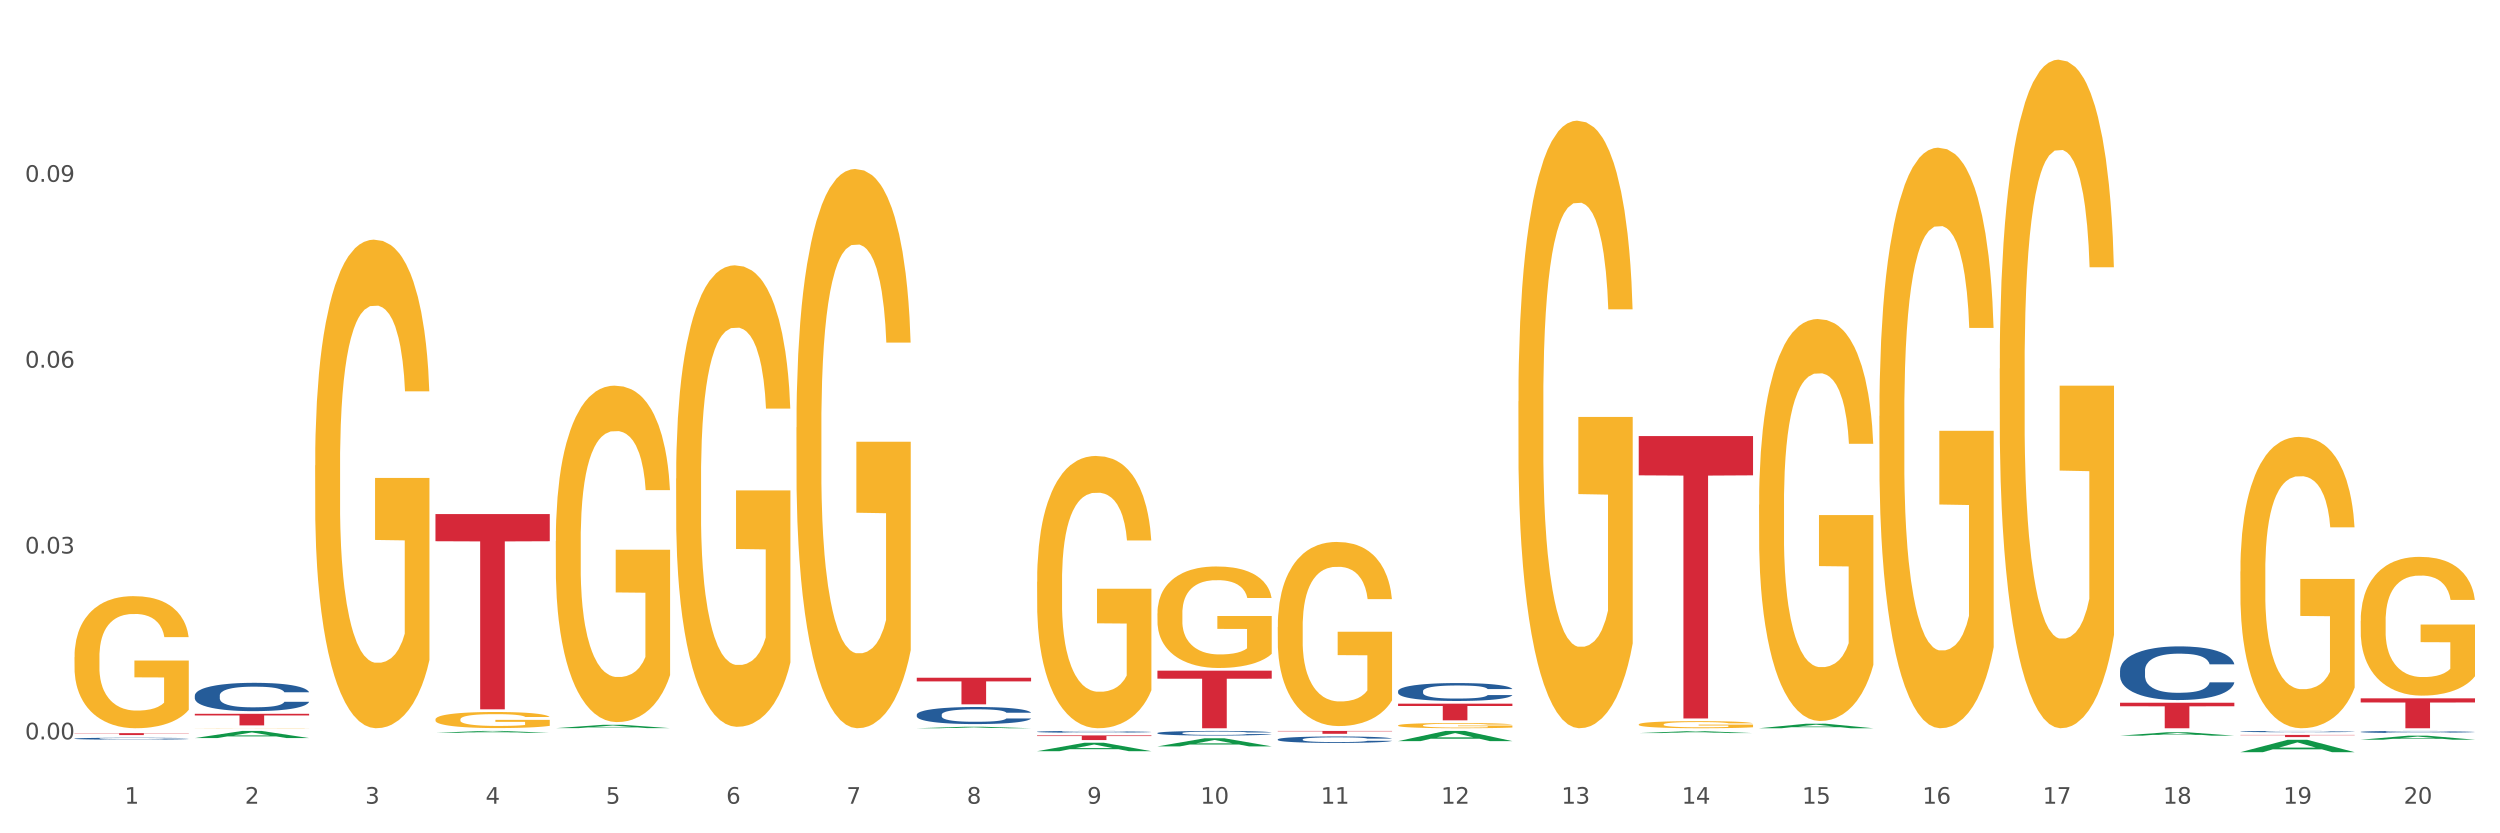 <?xml version="1.0" encoding="utf-8" standalone="no"?>
<!DOCTYPE svg PUBLIC "-//W3C//DTD SVG 1.1//EN"
  "http://www.w3.org/Graphics/SVG/1.1/DTD/svg11.dtd">
<svg xmlns:xlink="http://www.w3.org/1999/xlink" width="1080pt" height="360pt" viewBox="0 0 1080 360" xmlns="http://www.w3.org/2000/svg" version="1.1">
 <rect x="0" y="0" width="1080" height="360" fill="#333333" stroke="none"/>
 <defs>
  <style type="text/css">*{stroke-linejoin: round; stroke-linecap: butt}</style>
 </defs>
 <g id="figure_1">
  <g id="patch_1">
   <path d="M 0 360 
L 1080 360 
L 1080 0 
L 0 0 
z
" style="fill: #ffffff; stroke: #ffffff; stroke-linejoin: miter"/>
  </g>
  <g id="axes_1">
   <g id="matplotlib.axis_1">
    <g id="xtick_1">
     <g id="text_1">
      <!-- 1 -->
      <g style="fill: #4d4d4d" transform="translate(53.812 347.204) scale(0.096 -0.096)">
       <defs>
        <path id="DejaVuSans-31" d="M 794 531 
L 1825 531 
L 1825 4091 
L 703 3866 
L 703 4441 
L 1819 4666 
L 2450 4666 
L 2450 531 
L 3481 531 
L 3481 0 
L 794 0 
L 794 531 
z
" transform="scale(0.016)"/>
       </defs>
       <use xlink:href="#DejaVuSans-31"/>
      </g>
     </g>
    </g>
    <g id="xtick_2">
     <g id="text_2">
      <!-- 2 -->
      <g style="fill: #4d4d4d" transform="translate(105.793 347.204) scale(0.096 -0.096)">
       <defs>
        <path id="DejaVuSans-32" d="M 1228 531 
L 3431 531 
L 3431 0 
L 469 0 
L 469 531 
Q 828 903 1448 1529 
Q 2069 2156 2228 2338 
Q 2531 2678 2651 2914 
Q 2772 3150 2772 3378 
Q 2772 3750 2511 3984 
Q 2250 4219 1831 4219 
Q 1534 4219 1204 4116 
Q 875 4013 500 3803 
L 500 4441 
Q 881 4594 1212 4672 
Q 1544 4750 1819 4750 
Q 2544 4750 2975 4387 
Q 3406 4025 3406 3419 
Q 3406 3131 3298 2873 
Q 3191 2616 2906 2266 
Q 2828 2175 2409 1742 
Q 1991 1309 1228 531 
z
" transform="scale(0.016)"/>
       </defs>
       <use xlink:href="#DejaVuSans-32"/>
      </g>
     </g>
    </g>
    <g id="xtick_3">
     <g id="text_3">
      <!-- 3 -->
      <g style="fill: #4d4d4d" transform="translate(157.774 347.204) scale(0.096 -0.096)">
       <defs>
        <path id="DejaVuSans-33" d="M 2597 2516 
Q 3050 2419 3304 2112 
Q 3559 1806 3559 1356 
Q 3559 666 3084 287 
Q 2609 -91 1734 -91 
Q 1441 -91 1130 -33 
Q 819 25 488 141 
L 488 750 
Q 750 597 1062 519 
Q 1375 441 1716 441 
Q 2309 441 2620 675 
Q 2931 909 2931 1356 
Q 2931 1769 2642 2001 
Q 2353 2234 1838 2234 
L 1294 2234 
L 1294 2753 
L 1863 2753 
Q 2328 2753 2575 2939 
Q 2822 3125 2822 3475 
Q 2822 3834 2567 4026 
Q 2313 4219 1838 4219 
Q 1578 4219 1281 4162 
Q 984 4106 628 3988 
L 628 4550 
Q 988 4650 1302 4700 
Q 1616 4750 1894 4750 
Q 2613 4750 3031 4423 
Q 3450 4097 3450 3541 
Q 3450 3153 3228 2886 
Q 3006 2619 2597 2516 
z
" transform="scale(0.016)"/>
       </defs>
       <use xlink:href="#DejaVuSans-33"/>
      </g>
     </g>
    </g>
    <g id="xtick_4">
     <g id="text_4">
      <!-- 4 -->
      <g style="fill: #4d4d4d" transform="translate(209.756 347.204) scale(0.096 -0.096)">
       <defs>
        <path id="DejaVuSans-34" d="M 2419 4116 
L 825 1625 
L 2419 1625 
L 2419 4116 
z
M 2253 4666 
L 3047 4666 
L 3047 1625 
L 3713 1625 
L 3713 1100 
L 3047 1100 
L 3047 0 
L 2419 0 
L 2419 1100 
L 313 1100 
L 313 1709 
L 2253 4666 
z
" transform="scale(0.016)"/>
       </defs>
       <use xlink:href="#DejaVuSans-34"/>
      </g>
     </g>
    </g>
    <g id="xtick_5">
     <g id="text_5">
      <!-- 5 -->
      <g style="fill: #4d4d4d" transform="translate(261.737 347.204) scale(0.096 -0.096)">
       <defs>
        <path id="DejaVuSans-35" d="M 691 4666 
L 3169 4666 
L 3169 4134 
L 1269 4134 
L 1269 2991 
Q 1406 3038 1543 3061 
Q 1681 3084 1819 3084 
Q 2600 3084 3056 2656 
Q 3513 2228 3513 1497 
Q 3513 744 3044 326 
Q 2575 -91 1722 -91 
Q 1428 -91 1123 -41 
Q 819 9 494 109 
L 494 744 
Q 775 591 1075 516 
Q 1375 441 1709 441 
Q 2250 441 2565 725 
Q 2881 1009 2881 1497 
Q 2881 1984 2565 2268 
Q 2250 2553 1709 2553 
Q 1456 2553 1204 2497 
Q 953 2441 691 2322 
L 691 4666 
z
" transform="scale(0.016)"/>
       </defs>
       <use xlink:href="#DejaVuSans-35"/>
      </g>
     </g>
    </g>
    <g id="xtick_6">
     <g id="text_6">
      <!-- 6 -->
      <g style="fill: #4d4d4d" transform="translate(313.718 347.204) scale(0.096 -0.096)">
       <defs>
        <path id="DejaVuSans-36" d="M 2113 2584 
Q 1688 2584 1439 2293 
Q 1191 2003 1191 1497 
Q 1191 994 1439 701 
Q 1688 409 2113 409 
Q 2538 409 2786 701 
Q 3034 994 3034 1497 
Q 3034 2003 2786 2293 
Q 2538 2584 2113 2584 
z
M 3366 4563 
L 3366 3988 
Q 3128 4100 2886 4159 
Q 2644 4219 2406 4219 
Q 1781 4219 1451 3797 
Q 1122 3375 1075 2522 
Q 1259 2794 1537 2939 
Q 1816 3084 2150 3084 
Q 2853 3084 3261 2657 
Q 3669 2231 3669 1497 
Q 3669 778 3244 343 
Q 2819 -91 2113 -91 
Q 1303 -91 875 529 
Q 447 1150 447 2328 
Q 447 3434 972 4092 
Q 1497 4750 2381 4750 
Q 2619 4750 2861 4703 
Q 3103 4656 3366 4563 
z
" transform="scale(0.016)"/>
       </defs>
       <use xlink:href="#DejaVuSans-36"/>
      </g>
     </g>
    </g>
    <g id="xtick_7">
     <g id="text_7">
      <!-- 7 -->
      <g style="fill: #4d4d4d" transform="translate(365.699 347.204) scale(0.096 -0.096)">
       <defs>
        <path id="DejaVuSans-37" d="M 525 4666 
L 3525 4666 
L 3525 4397 
L 1831 0 
L 1172 0 
L 2766 4134 
L 525 4134 
L 525 4666 
z
" transform="scale(0.016)"/>
       </defs>
       <use xlink:href="#DejaVuSans-37"/>
      </g>
     </g>
    </g>
    <g id="xtick_8">
     <g id="text_8">
      <!-- 8 -->
      <g style="fill: #4d4d4d" transform="translate(417.68 347.204) scale(0.096 -0.096)">
       <defs>
        <path id="DejaVuSans-38" d="M 2034 2216 
Q 1584 2216 1326 1975 
Q 1069 1734 1069 1313 
Q 1069 891 1326 650 
Q 1584 409 2034 409 
Q 2484 409 2743 651 
Q 3003 894 3003 1313 
Q 3003 1734 2745 1975 
Q 2488 2216 2034 2216 
z
M 1403 2484 
Q 997 2584 770 2862 
Q 544 3141 544 3541 
Q 544 4100 942 4425 
Q 1341 4750 2034 4750 
Q 2731 4750 3128 4425 
Q 3525 4100 3525 3541 
Q 3525 3141 3298 2862 
Q 3072 2584 2669 2484 
Q 3125 2378 3379 2068 
Q 3634 1759 3634 1313 
Q 3634 634 3220 271 
Q 2806 -91 2034 -91 
Q 1263 -91 848 271 
Q 434 634 434 1313 
Q 434 1759 690 2068 
Q 947 2378 1403 2484 
z
M 1172 3481 
Q 1172 3119 1398 2916 
Q 1625 2713 2034 2713 
Q 2441 2713 2670 2916 
Q 2900 3119 2900 3481 
Q 2900 3844 2670 4047 
Q 2441 4250 2034 4250 
Q 1625 4250 1398 4047 
Q 1172 3844 1172 3481 
z
" transform="scale(0.016)"/>
       </defs>
       <use xlink:href="#DejaVuSans-38"/>
      </g>
     </g>
    </g>
    <g id="xtick_9">
     <g id="text_9">
      <!-- 9 -->
      <g style="fill: #4d4d4d" transform="translate(469.662 347.204) scale(0.096 -0.096)">
       <defs>
        <path id="DejaVuSans-39" d="M 703 97 
L 703 672 
Q 941 559 1184 500 
Q 1428 441 1663 441 
Q 2288 441 2617 861 
Q 2947 1281 2994 2138 
Q 2813 1869 2534 1725 
Q 2256 1581 1919 1581 
Q 1219 1581 811 2004 
Q 403 2428 403 3163 
Q 403 3881 828 4315 
Q 1253 4750 1959 4750 
Q 2769 4750 3195 4129 
Q 3622 3509 3622 2328 
Q 3622 1225 3098 567 
Q 2575 -91 1691 -91 
Q 1453 -91 1209 -44 
Q 966 3 703 97 
z
M 1959 2075 
Q 2384 2075 2632 2365 
Q 2881 2656 2881 3163 
Q 2881 3666 2632 3958 
Q 2384 4250 1959 4250 
Q 1534 4250 1286 3958 
Q 1038 3666 1038 3163 
Q 1038 2656 1286 2365 
Q 1534 2075 1959 2075 
z
" transform="scale(0.016)"/>
       </defs>
       <use xlink:href="#DejaVuSans-39"/>
      </g>
     </g>
    </g>
    <g id="xtick_10">
     <g id="text_10">
      <!-- 10 -->
      <g style="fill: #4d4d4d" transform="translate(518.589 347.204) scale(0.096 -0.096)">
       <defs>
        <path id="DejaVuSans-30" d="M 2034 4250 
Q 1547 4250 1301 3770 
Q 1056 3291 1056 2328 
Q 1056 1369 1301 889 
Q 1547 409 2034 409 
Q 2525 409 2770 889 
Q 3016 1369 3016 2328 
Q 3016 3291 2770 3770 
Q 2525 4250 2034 4250 
z
M 2034 4750 
Q 2819 4750 3233 4129 
Q 3647 3509 3647 2328 
Q 3647 1150 3233 529 
Q 2819 -91 2034 -91 
Q 1250 -91 836 529 
Q 422 1150 422 2328 
Q 422 3509 836 4129 
Q 1250 4750 2034 4750 
z
" transform="scale(0.016)"/>
       </defs>
       <use xlink:href="#DejaVuSans-31"/>
       <use xlink:href="#DejaVuSans-30" transform="translate(63.623 0)"/>
      </g>
     </g>
    </g>
    <g id="xtick_11">
     <g id="text_11">
      <!-- 11 -->
      <g style="fill: #4d4d4d" transform="translate(570.57 347.204) scale(0.096 -0.096)">
       <use xlink:href="#DejaVuSans-31"/>
       <use xlink:href="#DejaVuSans-31" transform="translate(63.623 0)"/>
      </g>
     </g>
    </g>
    <g id="xtick_12">
     <g id="text_12">
      <!-- 12 -->
      <g style="fill: #4d4d4d" transform="translate(622.551 347.204) scale(0.096 -0.096)">
       <use xlink:href="#DejaVuSans-31"/>
       <use xlink:href="#DejaVuSans-32" transform="translate(63.623 0)"/>
      </g>
     </g>
    </g>
    <g id="xtick_13">
     <g id="text_13">
      <!-- 13 -->
      <g style="fill: #4d4d4d" transform="translate(674.533 347.204) scale(0.096 -0.096)">
       <use xlink:href="#DejaVuSans-31"/>
       <use xlink:href="#DejaVuSans-33" transform="translate(63.623 0)"/>
      </g>
     </g>
    </g>
    <g id="xtick_14">
     <g id="text_14">
      <!-- 14 -->
      <g style="fill: #4d4d4d" transform="translate(726.514 347.204) scale(0.096 -0.096)">
       <use xlink:href="#DejaVuSans-31"/>
       <use xlink:href="#DejaVuSans-34" transform="translate(63.623 0)"/>
      </g>
     </g>
    </g>
    <g id="xtick_15">
     <g id="text_15">
      <!-- 15 -->
      <g style="fill: #4d4d4d" transform="translate(778.495 347.204) scale(0.096 -0.096)">
       <use xlink:href="#DejaVuSans-31"/>
       <use xlink:href="#DejaVuSans-35" transform="translate(63.623 0)"/>
      </g>
     </g>
    </g>
    <g id="xtick_16">
     <g id="text_16">
      <!-- 16 -->
      <g style="fill: #4d4d4d" transform="translate(830.476 347.204) scale(0.096 -0.096)">
       <use xlink:href="#DejaVuSans-31"/>
       <use xlink:href="#DejaVuSans-36" transform="translate(63.623 0)"/>
      </g>
     </g>
    </g>
    <g id="xtick_17">
     <g id="text_17">
      <!-- 17 -->
      <g style="fill: #4d4d4d" transform="translate(882.457 347.204) scale(0.096 -0.096)">
       <use xlink:href="#DejaVuSans-31"/>
       <use xlink:href="#DejaVuSans-37" transform="translate(63.623 0)"/>
      </g>
     </g>
    </g>
    <g id="xtick_18">
     <g id="text_18">
      <!-- 18 -->
      <g style="fill: #4d4d4d" transform="translate(934.439 347.204) scale(0.096 -0.096)">
       <use xlink:href="#DejaVuSans-31"/>
       <use xlink:href="#DejaVuSans-38" transform="translate(63.623 0)"/>
      </g>
     </g>
    </g>
    <g id="xtick_19">
     <g id="text_19">
      <!-- 19 -->
      <g style="fill: #4d4d4d" transform="translate(986.42 347.204) scale(0.096 -0.096)">
       <use xlink:href="#DejaVuSans-31"/>
       <use xlink:href="#DejaVuSans-39" transform="translate(63.623 0)"/>
      </g>
     </g>
    </g>
    <g id="xtick_20">
     <g id="text_20">
      <!-- 20 -->
      <g style="fill: #4d4d4d" transform="translate(1038.401 347.204) scale(0.096 -0.096)">
       <use xlink:href="#DejaVuSans-32"/>
       <use xlink:href="#DejaVuSans-30" transform="translate(63.623 0)"/>
      </g>
     </g>
    </g>
    <g id="xtick_21"/>
    <g id="xtick_22"/>
    <g id="xtick_23"/>
    <g id="xtick_24"/>
    <g id="xtick_25"/>
    <g id="xtick_26"/>
    <g id="xtick_27"/>
    <g id="xtick_28"/>
    <g id="xtick_29"/>
    <g id="xtick_30"/>
    <g id="xtick_31"/>
    <g id="xtick_32"/>
    <g id="xtick_33"/>
    <g id="xtick_34"/>
    <g id="xtick_35"/>
    <g id="xtick_36"/>
    <g id="xtick_37"/>
    <g id="xtick_38"/>
    <g id="xtick_39"/>
   </g>
   <g id="matplotlib.axis_2">
    <g id="ytick_1">
     <g id="text_21">
      <!-- 0.00 -->
      <g style="fill: #4d4d4d" transform="translate(10.8 319.412) scale(0.096 -0.096)">
       <defs>
        <path id="DejaVuSans-2e" d="M 684 794 
L 1344 794 
L 1344 0 
L 684 0 
L 684 794 
z
" transform="scale(0.016)"/>
       </defs>
       <use xlink:href="#DejaVuSans-30"/>
       <use xlink:href="#DejaVuSans-2e" transform="translate(63.623 0)"/>
       <use xlink:href="#DejaVuSans-30" transform="translate(95.41 0)"/>
       <use xlink:href="#DejaVuSans-30" transform="translate(159.033 0)"/>
      </g>
     </g>
    </g>
    <g id="ytick_2">
     <g id="text_22">
      <!-- 0.03 -->
      <g style="fill: #4d4d4d" transform="translate(10.8 239.123) scale(0.096 -0.096)">
       <use xlink:href="#DejaVuSans-30"/>
       <use xlink:href="#DejaVuSans-2e" transform="translate(63.623 0)"/>
       <use xlink:href="#DejaVuSans-30" transform="translate(95.41 0)"/>
       <use xlink:href="#DejaVuSans-33" transform="translate(159.033 0)"/>
      </g>
     </g>
    </g>
    <g id="ytick_3">
     <g id="text_23">
      <!-- 0.06 -->
      <g style="fill: #4d4d4d" transform="translate(10.8 158.834) scale(0.096 -0.096)">
       <use xlink:href="#DejaVuSans-30"/>
       <use xlink:href="#DejaVuSans-2e" transform="translate(63.623 0)"/>
       <use xlink:href="#DejaVuSans-30" transform="translate(95.41 0)"/>
       <use xlink:href="#DejaVuSans-36" transform="translate(159.033 0)"/>
      </g>
     </g>
    </g>
    <g id="ytick_4">
     <g id="text_24">
      <!-- 0.09 -->
      <g style="fill: #4d4d4d" transform="translate(10.8 78.544) scale(0.096 -0.096)">
       <use xlink:href="#DejaVuSans-30"/>
       <use xlink:href="#DejaVuSans-2e" transform="translate(63.623 0)"/>
       <use xlink:href="#DejaVuSans-30" transform="translate(95.41 0)"/>
       <use xlink:href="#DejaVuSans-39" transform="translate(159.033 0)"/>
      </g>
     </g>
    </g>
    <g id="ytick_5"/>
    <g id="ytick_6"/>
    <g id="ytick_7"/>
    <g id="ytick_8"/>
   </g>
   <g id="PolyCollection_1">
    <path d="M 84.156 318.841 
L 84.207 318.838 
L 104.571 315.768 
L 113.022 315.765 
L 133.538 318.846 
L 123.764 318.846 
L 119.335 318.129 
L 98.309 318.129 
L 98.156 318.14 
L 93.88 318.846 
L 84.156 318.846 
L 84.156 318.841 
L 100.956 317.701 
L 116.687 317.698 
L 108.898 316.422 
L 108.796 316.416 
L 108.695 316.425 
L 100.905 317.698 
L 100.956 317.701 
L 84.156 318.841 
z
" clip-path="url(#p3e0044994f)" style="fill: #109648"/>
    <path d="M 551.987 319.408 
L 552.045 319.405 
L 552.045 319.334 
L 552.221 319.237 
L 552.863 319.059 
L 553.68 318.924 
L 555.081 318.766 
L 555.84 318.7 
L 556.832 318.626 
L 558.875 318.506 
L 561.21 318.404 
L 562.844 318.348 
L 564.07 318.313 
L 566.813 318.249 
L 568.389 318.221 
L 570.024 318.198 
L 571.425 318.183 
L 573.76 318.165 
L 575.627 318.157 
L 577.787 318.155 
L 579.597 318.157 
L 581.99 318.168 
L 585.492 318.198 
L 586.835 318.216 
L 588.644 318.246 
L 590.512 318.287 
L 592.03 318.328 
L 593.781 318.387 
L 595.59 318.463 
L 597.342 318.56 
L 598.567 318.649 
L 599.56 318.743 
L 600.435 318.858 
L 601.077 318.982 
L 601.369 319.087 
L 590.687 319.087 
L 590.395 318.993 
L 589.812 318.891 
L 589.228 318.822 
L 588.586 318.766 
L 587.594 318.702 
L 586.718 318.662 
L 585.259 318.613 
L 583.916 318.583 
L 582.807 318.565 
L 581.465 318.55 
L 578.604 318.534 
L 576.561 318.534 
L 575.277 318.539 
L 573.701 318.552 
L 572.359 318.57 
L 570.783 318.6 
L 569.557 318.634 
L 568.331 318.677 
L 567.631 318.707 
L 566.58 318.763 
L 565.879 318.809 
L 564.945 318.888 
L 564.42 318.944 
L 563.486 319.089 
L 563.078 319.196 
L 562.902 319.27 
L 562.786 319.352 
L 562.786 319.749 
L 563.136 319.927 
L 563.428 320.004 
L 563.895 320.09 
L 564.77 320.202 
L 566.055 320.312 
L 567.397 320.391 
L 568.506 320.439 
L 569.557 320.475 
L 570.607 320.503 
L 571.892 320.528 
L 572.942 320.543 
L 574.518 320.559 
L 576.386 320.566 
L 577.846 320.566 
L 580.822 320.554 
L 582.165 320.541 
L 583.449 320.523 
L 584.85 320.495 
L 585.959 320.464 
L 586.601 320.441 
L 587.652 320.393 
L 588.469 320.342 
L 589.17 320.284 
L 589.637 320.233 
L 590.162 320.156 
L 590.57 320.07 
L 590.687 320.024 
L 601.369 320.024 
L 601.136 320.116 
L 600.727 320.205 
L 599.91 320.324 
L 599.268 320.393 
L 598.275 320.477 
L 597.225 320.548 
L 595.766 320.627 
L 594.423 320.686 
L 593.022 320.737 
L 591.504 320.783 
L 588.761 320.846 
L 587.769 320.864 
L 585.667 320.895 
L 584.033 320.913 
L 581.64 320.93 
L 579.188 320.941 
L 576.62 320.943 
L 574.343 320.938 
L 571.833 320.923 
L 570.257 320.907 
L 568.506 320.885 
L 566.463 320.849 
L 564.537 320.806 
L 562.727 320.755 
L 561.035 320.696 
L 559.459 320.63 
L 557.416 320.52 
L 555.898 320.413 
L 554.789 320.314 
L 554.03 320.23 
L 553.271 320.123 
L 552.863 320.049 
L 552.221 319.871 
L 551.987 319.706 
L 551.987 319.408 
z
" clip-path="url(#p3e0044994f)" style="fill: #255c99"/>
    <path d="M 500.006 316.663 
L 500.064 316.661 
L 500.064 316.61 
L 500.239 316.541 
L 500.881 316.413 
L 501.699 316.316 
L 503.1 316.203 
L 503.858 316.156 
L 504.851 316.103 
L 506.894 316.017 
L 509.228 315.944 
L 510.863 315.904 
L 512.089 315.878 
L 514.832 315.833 
L 516.408 315.812 
L 518.043 315.796 
L 519.443 315.785 
L 521.778 315.772 
L 523.646 315.767 
L 525.806 315.765 
L 527.615 315.767 
L 530.009 315.774 
L 533.511 315.796 
L 534.854 315.809 
L 536.663 315.831 
L 538.531 315.86 
L 540.049 315.889 
L 541.8 315.931 
L 543.609 315.986 
L 545.36 316.055 
L 546.586 316.119 
L 547.578 316.187 
L 548.454 316.269 
L 549.096 316.358 
L 549.388 316.433 
L 538.706 316.433 
L 538.414 316.366 
L 537.83 316.293 
L 537.247 316.243 
L 536.605 316.203 
L 535.612 316.158 
L 534.737 316.128 
L 533.277 316.094 
L 531.935 316.072 
L 530.826 316.059 
L 529.483 316.048 
L 526.623 316.037 
L 524.58 316.037 
L 523.296 316.041 
L 521.72 316.05 
L 520.377 316.063 
L 518.801 316.084 
L 517.576 316.108 
L 516.35 316.139 
L 515.649 316.161 
L 514.599 316.201 
L 513.898 316.234 
L 512.964 316.291 
L 512.439 316.331 
L 511.505 316.435 
L 511.096 316.512 
L 510.921 316.565 
L 510.805 316.623 
L 510.805 316.908 
L 511.155 317.036 
L 511.447 317.091 
L 511.914 317.153 
L 512.789 317.233 
L 514.073 317.311 
L 515.416 317.368 
L 516.525 317.403 
L 517.576 317.428 
L 518.626 317.448 
L 519.91 317.467 
L 520.961 317.478 
L 522.537 317.489 
L 524.405 317.494 
L 525.864 317.494 
L 528.841 317.485 
L 530.184 317.476 
L 531.468 317.463 
L 532.869 317.443 
L 533.978 317.421 
L 534.62 317.405 
L 535.671 317.37 
L 536.488 317.333 
L 537.188 317.291 
L 537.655 317.255 
L 538.181 317.2 
L 538.589 317.138 
L 538.706 317.105 
L 549.388 317.105 
L 549.154 317.171 
L 548.746 317.235 
L 547.929 317.321 
L 547.287 317.37 
L 546.294 317.43 
L 545.244 317.481 
L 543.784 317.538 
L 542.442 317.58 
L 541.041 317.616 
L 539.523 317.649 
L 536.78 317.695 
L 535.787 317.708 
L 533.686 317.73 
L 532.052 317.742 
L 529.658 317.755 
L 527.207 317.762 
L 524.639 317.764 
L 522.362 317.761 
L 519.852 317.75 
L 518.276 317.739 
L 516.525 317.722 
L 514.482 317.697 
L 512.556 317.666 
L 510.746 317.629 
L 509.053 317.587 
L 507.477 317.54 
L 505.434 317.461 
L 503.917 317.385 
L 502.808 317.313 
L 502.049 317.253 
L 501.29 317.176 
L 500.881 317.123 
L 500.239 316.996 
L 500.006 316.877 
L 500.006 316.663 
z
" clip-path="url(#p3e0044994f)" style="fill: #255c99"/>
    <path d="M 448.025 316.114 
L 448.083 316.114 
L 448.083 316.094 
L 448.258 316.067 
L 448.9 316.017 
L 449.717 315.979 
L 451.118 315.935 
L 451.877 315.917 
L 452.869 315.896 
L 454.912 315.863 
L 457.247 315.835 
L 458.882 315.819 
L 460.107 315.809 
L 462.851 315.791 
L 464.427 315.783 
L 466.061 315.777 
L 467.462 315.773 
L 469.797 315.768 
L 471.665 315.766 
L 473.825 315.765 
L 475.634 315.766 
L 478.027 315.769 
L 481.53 315.777 
L 482.872 315.782 
L 484.682 315.791 
L 486.55 315.802 
L 488.067 315.813 
L 489.818 315.83 
L 491.628 315.851 
L 493.379 315.878 
L 494.605 315.903 
L 495.597 315.929 
L 496.473 315.961 
L 497.115 315.996 
L 497.407 316.025 
L 486.725 316.025 
L 486.433 315.999 
L 485.849 315.97 
L 485.266 315.951 
L 484.623 315.935 
L 483.631 315.918 
L 482.756 315.906 
L 481.296 315.893 
L 479.954 315.884 
L 478.845 315.879 
L 477.502 315.875 
L 474.642 315.871 
L 472.599 315.871 
L 471.315 315.872 
L 469.739 315.876 
L 468.396 315.881 
L 466.82 315.889 
L 465.594 315.898 
L 464.369 315.911 
L 463.668 315.919 
L 462.617 315.935 
L 461.917 315.947 
L 460.983 315.969 
L 460.458 315.985 
L 459.524 316.026 
L 459.115 316.055 
L 458.94 316.076 
L 458.823 316.099 
L 458.823 316.209 
L 459.174 316.259 
L 459.465 316.28 
L 459.932 316.305 
L 460.808 316.336 
L 462.092 316.366 
L 463.435 316.388 
L 464.544 316.402 
L 465.594 316.412 
L 466.645 316.42 
L 467.929 316.427 
L 468.98 316.431 
L 470.556 316.435 
L 472.424 316.437 
L 473.883 316.437 
L 476.86 316.434 
L 478.203 316.43 
L 479.487 316.425 
L 480.888 316.417 
L 481.997 316.409 
L 482.639 316.403 
L 483.69 316.389 
L 484.507 316.375 
L 485.207 316.359 
L 485.674 316.344 
L 486.199 316.323 
L 486.608 316.299 
L 486.725 316.286 
L 497.407 316.286 
L 497.173 316.312 
L 496.765 316.337 
L 495.947 316.37 
L 495.305 316.389 
L 494.313 316.413 
L 493.262 316.432 
L 491.803 316.454 
L 490.461 316.471 
L 489.06 316.485 
L 487.542 316.498 
L 484.799 316.515 
L 483.806 316.52 
L 481.705 316.529 
L 480.07 316.534 
L 477.677 316.539 
L 475.226 316.542 
L 472.657 316.542 
L 470.381 316.541 
L 467.871 316.537 
L 466.295 316.533 
L 464.544 316.526 
L 462.501 316.516 
L 460.574 316.504 
L 458.765 316.49 
L 457.072 316.474 
L 455.496 316.455 
L 453.453 316.425 
L 451.936 316.395 
L 450.826 316.367 
L 450.068 316.344 
L 449.309 316.314 
L 448.9 316.293 
L 448.258 316.244 
L 448.025 316.197 
L 448.025 316.114 
z
" clip-path="url(#p3e0044994f)" style="fill: #255c99"/>
    <path d="M 396.043 308.738 
L 396.102 308.731 
L 396.102 308.542 
L 396.277 308.286 
L 396.919 307.815 
L 397.736 307.458 
L 399.137 307.04 
L 399.896 306.865 
L 400.888 306.669 
L 402.931 306.353 
L 405.266 306.083 
L 406.9 305.935 
L 408.126 305.841 
L 410.87 305.672 
L 412.446 305.598 
L 414.08 305.538 
L 415.481 305.497 
L 417.816 305.45 
L 419.684 305.43 
L 421.844 305.423 
L 423.653 305.43 
L 426.046 305.457 
L 429.549 305.538 
L 430.891 305.585 
L 432.701 305.666 
L 434.568 305.773 
L 436.086 305.881 
L 437.837 306.036 
L 439.647 306.238 
L 441.398 306.494 
L 442.624 306.73 
L 443.616 306.979 
L 444.492 307.283 
L 445.134 307.613 
L 445.426 307.889 
L 434.744 307.889 
L 434.452 307.64 
L 433.868 307.37 
L 433.284 307.188 
L 432.642 307.04 
L 431.65 306.872 
L 430.774 306.764 
L 429.315 306.636 
L 427.973 306.555 
L 426.863 306.508 
L 425.521 306.467 
L 422.661 306.427 
L 420.618 306.427 
L 419.334 306.44 
L 417.758 306.474 
L 416.415 306.521 
L 414.839 306.602 
L 413.613 306.69 
L 412.387 306.804 
L 411.687 306.885 
L 410.636 307.033 
L 409.936 307.155 
L 409.002 307.363 
L 408.477 307.512 
L 407.543 307.896 
L 407.134 308.179 
L 406.959 308.374 
L 406.842 308.589 
L 406.842 309.64 
L 407.192 310.112 
L 407.484 310.314 
L 407.951 310.543 
L 408.827 310.84 
L 410.111 311.129 
L 411.453 311.338 
L 412.563 311.466 
L 413.613 311.56 
L 414.664 311.634 
L 415.948 311.702 
L 416.999 311.742 
L 418.575 311.783 
L 420.443 311.803 
L 421.902 311.803 
L 424.879 311.769 
L 426.221 311.736 
L 427.506 311.688 
L 428.906 311.614 
L 430.016 311.533 
L 430.658 311.473 
L 431.708 311.345 
L 432.526 311.21 
L 433.226 311.055 
L 433.693 310.92 
L 434.218 310.718 
L 434.627 310.489 
L 434.744 310.368 
L 445.426 310.368 
L 445.192 310.61 
L 444.783 310.846 
L 443.966 311.163 
L 443.324 311.345 
L 442.332 311.567 
L 441.281 311.756 
L 439.822 311.965 
L 438.479 312.12 
L 437.078 312.254 
L 435.561 312.376 
L 432.817 312.544 
L 431.825 312.591 
L 429.724 312.672 
L 428.089 312.719 
L 425.696 312.766 
L 423.244 312.793 
L 420.676 312.8 
L 418.4 312.786 
L 415.89 312.746 
L 414.314 312.706 
L 412.563 312.645 
L 410.52 312.551 
L 408.593 312.436 
L 406.784 312.301 
L 405.091 312.146 
L 403.515 311.971 
L 401.472 311.682 
L 399.954 311.399 
L 398.845 311.136 
L 398.086 310.914 
L 397.328 310.631 
L 396.919 310.435 
L 396.277 309.964 
L 396.043 309.526 
L 396.043 308.738 
z
" clip-path="url(#p3e0044994f)" style="fill: #255c99"/>
    <path d="M 84.156 300.477 
L 84.215 300.465 
L 84.215 300.152 
L 84.39 299.728 
L 85.032 298.945 
L 85.849 298.353 
L 87.25 297.66 
L 88.009 297.37 
L 89.001 297.046 
L 91.044 296.52 
L 93.379 296.073 
L 95.013 295.828 
L 96.239 295.671 
L 98.983 295.392 
L 100.559 295.269 
L 102.193 295.168 
L 103.594 295.101 
L 105.929 295.023 
L 107.797 294.989 
L 109.956 294.978 
L 111.766 294.989 
L 114.159 295.034 
L 117.661 295.168 
L 119.004 295.246 
L 120.813 295.38 
L 122.681 295.559 
L 124.199 295.738 
L 125.95 295.995 
L 127.76 296.33 
L 129.511 296.755 
L 130.737 297.146 
L 131.729 297.56 
L 132.604 298.063 
L 133.246 298.61 
L 133.538 299.068 
L 122.856 299.068 
L 122.565 298.655 
L 121.981 298.208 
L 121.397 297.906 
L 120.755 297.66 
L 119.763 297.381 
L 118.887 297.202 
L 117.428 296.99 
L 116.085 296.856 
L 114.976 296.777 
L 113.634 296.71 
L 110.774 296.643 
L 108.731 296.643 
L 107.446 296.666 
L 105.87 296.722 
L 104.528 296.8 
L 102.952 296.934 
L 101.726 297.079 
L 100.5 297.269 
L 99.8 297.403 
L 98.749 297.649 
L 98.049 297.85 
L 97.115 298.197 
L 96.589 298.443 
L 95.655 299.08 
L 95.247 299.549 
L 95.072 299.873 
L 94.955 300.231 
L 94.955 301.974 
L 95.305 302.756 
L 95.597 303.092 
L 96.064 303.472 
L 96.94 303.963 
L 98.224 304.444 
L 99.566 304.79 
L 100.675 305.003 
L 101.726 305.159 
L 102.777 305.282 
L 104.061 305.394 
L 105.112 305.461 
L 106.688 305.528 
L 108.555 305.561 
L 110.015 305.561 
L 112.992 305.506 
L 114.334 305.45 
L 115.618 305.371 
L 117.019 305.248 
L 118.128 305.114 
L 118.77 305.014 
L 119.821 304.801 
L 120.638 304.578 
L 121.339 304.321 
L 121.806 304.097 
L 122.331 303.762 
L 122.74 303.382 
L 122.856 303.181 
L 133.538 303.181 
L 133.305 303.583 
L 132.896 303.974 
L 132.079 304.5 
L 131.437 304.801 
L 130.445 305.17 
L 129.394 305.483 
L 127.935 305.83 
L 126.592 306.087 
L 125.191 306.31 
L 123.674 306.511 
L 120.93 306.791 
L 119.938 306.869 
L 117.836 307.003 
L 116.202 307.081 
L 113.809 307.159 
L 111.357 307.204 
L 108.789 307.215 
L 106.512 307.193 
L 104.002 307.126 
L 102.426 307.059 
L 100.675 306.958 
L 98.632 306.802 
L 96.706 306.612 
L 94.897 306.388 
L 93.204 306.131 
L 91.628 305.841 
L 89.585 305.36 
L 88.067 304.891 
L 86.958 304.455 
L 86.199 304.086 
L 85.44 303.617 
L 85.032 303.293 
L 84.39 302.51 
L 84.156 301.784 
L 84.156 300.477 
z
" clip-path="url(#p3e0044994f)" style="fill: #255c99"/>
    <path d="M 32.175 319.08 
L 32.233 319.08 
L 32.233 319.058 
L 32.408 319.028 
L 33.051 318.974 
L 33.868 318.933 
L 35.269 318.885 
L 36.028 318.865 
L 37.02 318.842 
L 39.063 318.806 
L 41.398 318.775 
L 43.032 318.758 
L 44.258 318.747 
L 47.001 318.727 
L 48.577 318.719 
L 50.212 318.712 
L 51.613 318.707 
L 53.948 318.702 
L 55.815 318.7 
L 57.975 318.699 
L 59.785 318.7 
L 62.178 318.703 
L 65.68 318.712 
L 67.023 318.717 
L 68.832 318.727 
L 70.7 318.739 
L 72.218 318.752 
L 73.969 318.769 
L 75.778 318.793 
L 77.53 318.822 
L 78.755 318.849 
L 79.748 318.878 
L 80.623 318.913 
L 81.265 318.951 
L 81.557 318.983 
L 70.875 318.983 
L 70.583 318.954 
L 70 318.923 
L 69.416 318.902 
L 68.774 318.885 
L 67.782 318.866 
L 66.906 318.853 
L 65.447 318.838 
L 64.104 318.829 
L 62.995 318.824 
L 61.653 318.819 
L 58.792 318.814 
L 56.749 318.814 
L 55.465 318.816 
L 53.889 318.82 
L 52.547 318.825 
L 50.971 318.835 
L 49.745 318.845 
L 48.519 318.858 
L 47.819 318.867 
L 46.768 318.884 
L 46.067 318.898 
L 45.133 318.922 
L 44.608 318.939 
L 43.674 318.983 
L 43.266 319.016 
L 43.09 319.039 
L 42.974 319.063 
L 42.974 319.184 
L 43.324 319.239 
L 43.616 319.262 
L 44.083 319.288 
L 44.958 319.322 
L 46.242 319.356 
L 47.585 319.38 
L 48.694 319.395 
L 49.745 319.405 
L 50.795 319.414 
L 52.08 319.422 
L 53.13 319.426 
L 54.706 319.431 
L 56.574 319.433 
L 58.033 319.433 
L 61.01 319.429 
L 62.353 319.426 
L 63.637 319.42 
L 65.038 319.412 
L 66.147 319.402 
L 66.789 319.395 
L 67.84 319.381 
L 68.657 319.365 
L 69.358 319.347 
L 69.825 319.332 
L 70.35 319.308 
L 70.758 319.282 
L 70.875 319.268 
L 81.557 319.268 
L 81.324 319.296 
L 80.915 319.323 
L 80.098 319.36 
L 79.456 319.381 
L 78.463 319.406 
L 77.413 319.428 
L 75.953 319.452 
L 74.611 319.47 
L 73.21 319.485 
L 71.692 319.499 
L 68.949 319.519 
L 67.957 319.524 
L 65.855 319.533 
L 64.221 319.539 
L 61.828 319.544 
L 59.376 319.547 
L 56.808 319.548 
L 54.531 319.547 
L 52.021 319.542 
L 50.445 319.537 
L 48.694 319.53 
L 46.651 319.519 
L 44.725 319.506 
L 42.915 319.491 
L 41.223 319.473 
L 39.647 319.453 
L 37.604 319.419 
L 36.086 319.387 
L 34.977 319.357 
L 34.218 319.331 
L 33.459 319.298 
L 33.051 319.276 
L 32.408 319.222 
L 32.175 319.171 
L 32.175 319.08 
z
" clip-path="url(#p3e0044994f)" style="fill: #255c99"/>
    <path d="M 32.175 316.704 
L 81.557 316.704 
L 81.557 316.82 
L 62.132 316.821 
L 62.132 317.539 
L 51.483 317.539 
L 51.483 316.821 
L 32.175 316.82 
L 32.175 316.705 
L 32.175 316.704 
z
" clip-path="url(#p3e0044994f)" style="fill: #d62839"/>
    <path d="M 603.968 298.559 
L 604.027 298.552 
L 604.027 298.354 
L 604.202 298.085 
L 604.844 297.59 
L 605.661 297.215 
L 607.062 296.776 
L 607.821 296.592 
L 608.813 296.387 
L 610.856 296.054 
L 613.191 295.771 
L 614.825 295.615 
L 616.051 295.516 
L 618.795 295.34 
L 620.371 295.262 
L 622.005 295.198 
L 623.406 295.156 
L 625.741 295.106 
L 627.609 295.085 
L 629.768 295.078 
L 631.578 295.085 
L 633.971 295.113 
L 637.473 295.198 
L 638.816 295.248 
L 640.625 295.332 
L 642.493 295.446 
L 644.011 295.559 
L 645.762 295.722 
L 647.572 295.934 
L 649.323 296.203 
L 650.549 296.45 
L 651.541 296.712 
L 652.416 297.031 
L 653.059 297.377 
L 653.35 297.667 
L 642.668 297.667 
L 642.377 297.406 
L 641.793 297.123 
L 641.209 296.932 
L 640.567 296.776 
L 639.575 296.599 
L 638.699 296.486 
L 637.24 296.351 
L 635.897 296.266 
L 634.788 296.217 
L 633.446 296.174 
L 630.586 296.132 
L 628.543 296.132 
L 627.258 296.146 
L 625.682 296.182 
L 624.34 296.231 
L 622.764 296.316 
L 621.538 296.408 
L 620.312 296.528 
L 619.612 296.613 
L 618.561 296.769 
L 617.861 296.896 
L 616.927 297.116 
L 616.401 297.271 
L 615.467 297.675 
L 615.059 297.972 
L 614.884 298.177 
L 614.767 298.403 
L 614.767 299.507 
L 615.117 300.003 
L 615.409 300.215 
L 615.876 300.455 
L 616.752 300.767 
L 618.036 301.071 
L 619.378 301.29 
L 620.487 301.425 
L 621.538 301.524 
L 622.589 301.602 
L 623.873 301.672 
L 624.924 301.715 
L 626.5 301.757 
L 628.367 301.779 
L 629.827 301.779 
L 632.804 301.743 
L 634.146 301.708 
L 635.43 301.658 
L 636.831 301.58 
L 637.94 301.496 
L 638.582 301.432 
L 639.633 301.297 
L 640.45 301.156 
L 641.151 300.993 
L 641.618 300.852 
L 642.143 300.639 
L 642.552 300.399 
L 642.668 300.271 
L 653.35 300.271 
L 653.117 300.526 
L 652.708 300.774 
L 651.891 301.106 
L 651.249 301.297 
L 650.257 301.531 
L 649.206 301.729 
L 647.747 301.948 
L 646.404 302.111 
L 645.003 302.253 
L 643.486 302.38 
L 640.742 302.557 
L 639.75 302.606 
L 637.648 302.691 
L 636.014 302.741 
L 633.621 302.79 
L 631.169 302.819 
L 628.601 302.826 
L 626.324 302.812 
L 623.814 302.769 
L 622.238 302.727 
L 620.487 302.663 
L 618.444 302.564 
L 616.518 302.444 
L 614.709 302.302 
L 613.016 302.139 
L 611.44 301.955 
L 609.397 301.651 
L 607.879 301.354 
L 606.77 301.078 
L 606.011 300.845 
L 605.252 300.547 
L 604.844 300.342 
L 604.202 299.847 
L 603.968 299.387 
L 603.968 298.559 
z
" clip-path="url(#p3e0044994f)" style="fill: #255c99"/>
    <path d="M 84.156 308.375 
L 133.538 308.375 
L 133.538 309.069 
L 114.113 309.073 
L 114.113 313.364 
L 103.464 313.364 
L 103.464 309.073 
L 84.156 309.069 
L 84.156 308.38 
L 84.156 308.375 
z
" clip-path="url(#p3e0044994f)" style="fill: #d62839"/>
    <path d="M 396.043 292.769 
L 445.426 292.769 
L 445.426 294.367 
L 426 294.377 
L 426 304.263 
L 415.352 304.263 
L 415.352 294.377 
L 396.043 294.367 
L 396.043 292.78 
L 396.043 292.769 
z
" clip-path="url(#p3e0044994f)" style="fill: #d62839"/>
    <path d="M 448.025 317.702 
L 497.407 317.702 
L 497.407 317.981 
L 477.982 317.983 
L 477.982 319.708 
L 467.333 319.708 
L 467.333 317.983 
L 448.025 317.981 
L 448.025 317.704 
L 448.025 317.702 
z
" clip-path="url(#p3e0044994f)" style="fill: #d62839"/>
    <path d="M 500.006 289.741 
L 549.388 289.741 
L 549.388 293.197 
L 529.963 293.22 
L 529.963 314.605 
L 519.314 314.605 
L 519.314 293.22 
L 500.006 293.197 
L 500.006 289.765 
L 500.006 289.741 
z
" clip-path="url(#p3e0044994f)" style="fill: #d62839"/>
    <path d="M 551.987 315.765 
L 601.369 315.765 
L 601.369 315.936 
L 581.944 315.937 
L 581.944 316.995 
L 571.295 316.995 
L 571.295 315.937 
L 551.987 315.936 
L 551.987 315.766 
L 551.987 315.765 
z
" clip-path="url(#p3e0044994f)" style="fill: #d62839"/>
    <path d="M 603.968 303.986 
L 653.35 303.986 
L 653.35 304.985 
L 633.925 304.992 
L 633.925 311.179 
L 623.276 311.179 
L 623.276 304.992 
L 603.968 304.985 
L 603.968 303.993 
L 603.968 303.986 
z
" clip-path="url(#p3e0044994f)" style="fill: #d62839"/>
    <path d="M 707.931 188.392 
L 757.313 188.392 
L 757.313 205.343 
L 737.888 205.457 
L 737.888 310.369 
L 727.239 310.369 
L 727.239 205.457 
L 707.931 205.343 
L 707.931 188.507 
L 707.931 188.392 
z
" clip-path="url(#p3e0044994f)" style="fill: #d62839"/>
    <path d="M 915.855 303.583 
L 965.238 303.583 
L 965.238 305.115 
L 945.812 305.125 
L 945.812 314.605 
L 935.164 314.605 
L 935.164 305.125 
L 915.855 305.115 
L 915.855 303.594 
L 915.855 303.583 
z
" clip-path="url(#p3e0044994f)" style="fill: #d62839"/>
    <path d="M 188.119 222.091 
L 237.501 222.091 
L 237.501 233.81 
L 218.076 233.889 
L 218.076 306.421 
L 207.427 306.421 
L 207.427 233.889 
L 188.119 233.81 
L 188.119 222.17 
L 188.119 222.091 
z
" clip-path="url(#p3e0044994f)" style="fill: #d62839"/>
    <path d="M 967.837 317.486 
L 1017.219 317.486 
L 1017.219 317.617 
L 997.794 317.617 
L 997.794 318.428 
L 987.145 318.428 
L 987.145 317.617 
L 967.837 317.617 
L 967.837 317.487 
L 967.837 317.486 
z
" clip-path="url(#p3e0044994f)" style="fill: #d62839"/>
    <path d="M 915.855 289.653 
L 915.914 289.632 
L 915.914 289.039 
L 916.089 288.234 
L 916.731 286.752 
L 917.548 285.629 
L 918.949 284.316 
L 919.708 283.765 
L 920.7 283.151 
L 922.743 282.156 
L 925.078 281.309 
L 926.713 280.843 
L 927.938 280.546 
L 930.682 280.017 
L 932.258 279.784 
L 933.892 279.593 
L 935.293 279.466 
L 937.628 279.318 
L 939.496 279.255 
L 941.656 279.233 
L 943.465 279.255 
L 945.858 279.339 
L 949.361 279.593 
L 950.703 279.742 
L 952.513 279.996 
L 954.381 280.335 
L 955.898 280.673 
L 957.649 281.161 
L 959.459 281.796 
L 961.21 282.601 
L 962.436 283.342 
L 963.428 284.125 
L 964.304 285.078 
L 964.946 286.116 
L 965.238 286.984 
L 954.556 286.984 
L 954.264 286.201 
L 953.68 285.354 
L 953.096 284.782 
L 952.454 284.316 
L 951.462 283.787 
L 950.586 283.448 
L 949.127 283.045 
L 947.785 282.791 
L 946.676 282.643 
L 945.333 282.516 
L 942.473 282.389 
L 940.43 282.389 
L 939.146 282.431 
L 937.57 282.537 
L 936.227 282.685 
L 934.651 282.939 
L 933.425 283.215 
L 932.199 283.575 
L 931.499 283.829 
L 930.448 284.295 
L 929.748 284.676 
L 928.814 285.333 
L 928.289 285.799 
L 927.355 287.006 
L 926.946 287.895 
L 926.771 288.509 
L 926.654 289.187 
L 926.654 292.491 
L 927.004 293.973 
L 927.296 294.609 
L 927.763 295.329 
L 928.639 296.26 
L 929.923 297.171 
L 931.265 297.828 
L 932.375 298.23 
L 933.425 298.527 
L 934.476 298.759 
L 935.76 298.971 
L 936.811 299.098 
L 938.387 299.225 
L 940.255 299.289 
L 941.714 299.289 
L 944.691 299.183 
L 946.033 299.077 
L 947.318 298.929 
L 948.719 298.696 
L 949.828 298.442 
L 950.47 298.251 
L 951.52 297.849 
L 952.338 297.425 
L 953.038 296.938 
L 953.505 296.515 
L 954.03 295.879 
L 954.439 295.159 
L 954.556 294.778 
L 965.238 294.778 
L 965.004 295.54 
L 964.596 296.282 
L 963.778 297.277 
L 963.136 297.849 
L 962.144 298.548 
L 961.093 299.141 
L 959.634 299.797 
L 958.291 300.284 
L 956.89 300.708 
L 955.373 301.089 
L 952.629 301.618 
L 951.637 301.767 
L 949.536 302.021 
L 947.901 302.169 
L 945.508 302.317 
L 943.056 302.402 
L 940.488 302.423 
L 938.212 302.381 
L 935.702 302.254 
L 934.126 302.127 
L 932.375 301.936 
L 930.332 301.64 
L 928.405 301.28 
L 926.596 300.856 
L 924.903 300.369 
L 923.327 299.818 
L 921.284 298.908 
L 919.766 298.018 
L 918.657 297.192 
L 917.898 296.493 
L 917.14 295.604 
L 916.731 294.99 
L 916.089 293.507 
L 915.855 292.131 
L 915.855 289.653 
z
" clip-path="url(#p3e0044994f)" style="fill: #255c99"/>
    <path d="M 1019.818 316.167 
L 1019.876 316.166 
L 1019.876 316.143 
L 1020.051 316.112 
L 1020.693 316.055 
L 1021.511 316.012 
L 1022.912 315.961 
L 1023.67 315.94 
L 1024.663 315.916 
L 1026.706 315.878 
L 1029.041 315.845 
L 1030.675 315.827 
L 1031.901 315.816 
L 1034.644 315.795 
L 1036.22 315.786 
L 1037.855 315.779 
L 1039.256 315.774 
L 1041.59 315.768 
L 1043.458 315.766 
L 1045.618 315.765 
L 1047.427 315.766 
L 1049.821 315.769 
L 1053.323 315.779 
L 1054.666 315.785 
L 1056.475 315.794 
L 1058.343 315.807 
L 1059.861 315.821 
L 1061.612 315.839 
L 1063.421 315.864 
L 1065.172 315.895 
L 1066.398 315.923 
L 1067.39 315.954 
L 1068.266 315.99 
L 1068.908 316.03 
L 1069.2 316.064 
L 1058.518 316.064 
L 1058.226 316.034 
L 1057.642 316.001 
L 1057.059 315.979 
L 1056.417 315.961 
L 1055.424 315.941 
L 1054.549 315.928 
L 1053.09 315.912 
L 1051.747 315.902 
L 1050.638 315.896 
L 1049.295 315.892 
L 1046.435 315.887 
L 1044.392 315.887 
L 1043.108 315.888 
L 1041.532 315.892 
L 1040.189 315.898 
L 1038.613 315.908 
L 1037.388 315.919 
L 1036.162 315.932 
L 1035.461 315.942 
L 1034.411 315.96 
L 1033.71 315.975 
L 1032.776 316 
L 1032.251 316.018 
L 1031.317 316.065 
L 1030.908 316.099 
L 1030.733 316.123 
L 1030.617 316.149 
L 1030.617 316.276 
L 1030.967 316.334 
L 1031.259 316.358 
L 1031.726 316.386 
L 1032.601 316.422 
L 1033.885 316.457 
L 1035.228 316.482 
L 1036.337 316.498 
L 1037.388 316.509 
L 1038.438 316.518 
L 1039.722 316.526 
L 1040.773 316.531 
L 1042.349 316.536 
L 1044.217 316.539 
L 1045.676 316.539 
L 1048.653 316.534 
L 1049.996 316.53 
L 1051.28 316.525 
L 1052.681 316.516 
L 1053.79 316.506 
L 1054.432 316.499 
L 1055.483 316.483 
L 1056.3 316.467 
L 1057 316.448 
L 1057.467 316.432 
L 1057.993 316.407 
L 1058.401 316.379 
L 1058.518 316.365 
L 1069.2 316.365 
L 1068.967 316.394 
L 1068.558 316.423 
L 1067.741 316.461 
L 1067.099 316.483 
L 1066.106 316.51 
L 1065.056 316.533 
L 1063.596 316.558 
L 1062.254 316.577 
L 1060.853 316.593 
L 1059.335 316.608 
L 1056.592 316.628 
L 1055.599 316.634 
L 1053.498 316.644 
L 1051.864 316.65 
L 1049.47 316.655 
L 1047.019 316.659 
L 1044.451 316.659 
L 1042.174 316.658 
L 1039.664 316.653 
L 1038.088 316.648 
L 1036.337 316.641 
L 1034.294 316.629 
L 1032.368 316.615 
L 1030.558 316.599 
L 1028.865 316.58 
L 1027.289 316.559 
L 1025.246 316.524 
L 1023.729 316.49 
L 1022.62 316.458 
L 1021.861 316.431 
L 1021.102 316.396 
L 1020.693 316.373 
L 1020.051 316.316 
L 1019.818 316.262 
L 1019.818 316.167 
z
" clip-path="url(#p3e0044994f)" style="fill: #255c99"/>
    <path d="M 136.137 201.063 
L 136.196 200.87 
L 136.196 193.93 
L 136.312 187.955 
L 136.895 173.497 
L 137.77 161.545 
L 138.411 155.183 
L 139.053 149.979 
L 139.81 144.774 
L 140.743 139.376 
L 142.434 131.473 
L 143.484 127.424 
L 144.766 123.184 
L 147.098 117.015 
L 148.789 113.545 
L 150.538 110.653 
L 153.395 107.184 
L 155.261 105.641 
L 157.243 104.485 
L 159.633 103.714 
L 161.441 103.521 
L 165.405 104.099 
L 168.787 105.834 
L 170.419 107.184 
L 172.518 109.497 
L 173.626 111.039 
L 175.433 114.123 
L 177.299 118.171 
L 178.582 121.641 
L 180.506 128.196 
L 181.963 134.75 
L 183.304 142.846 
L 184.004 148.436 
L 184.528 153.641 
L 184.995 159.617 
L 185.461 169.063 
L 174.967 169.063 
L 174.559 162.316 
L 173.917 155.955 
L 172.985 149.786 
L 172.168 145.93 
L 170.769 141.111 
L 169.486 138.027 
L 168.145 135.714 
L 166.513 133.786 
L 165.23 132.822 
L 163.423 132.051 
L 159.866 132.244 
L 157.476 133.786 
L 155.844 135.714 
L 154.794 137.449 
L 153.861 139.376 
L 152.812 142.075 
L 151.588 146.123 
L 150.713 149.786 
L 149.838 154.412 
L 149.139 159.039 
L 148.498 164.436 
L 147.973 170.22 
L 147.565 176.195 
L 147.215 183.521 
L 146.923 195.665 
L 146.923 222.075 
L 147.04 228.051 
L 147.331 235.954 
L 147.681 241.93 
L 148.264 249.063 
L 148.789 253.882 
L 149.78 260.822 
L 150.888 266.605 
L 151.762 270.268 
L 152.637 273.352 
L 154.153 277.593 
L 155.844 281.063 
L 157.301 283.183 
L 159.283 285.111 
L 160.624 285.882 
L 161.79 286.268 
L 164.647 286.268 
L 166.688 285.689 
L 168.962 284.34 
L 170.711 282.605 
L 172.168 280.485 
L 173.801 277.015 
L 174.85 273.738 
L 174.85 233.448 
L 162.024 233.256 
L 162.024 206.461 
L 185.52 206.461 
L 185.52 285.111 
L 184.528 289.159 
L 183.421 292.822 
L 182.255 296.099 
L 180.506 300.147 
L 178.407 304.003 
L 176.541 306.701 
L 174.559 309.015 
L 172.227 311.135 
L 169.195 313.063 
L 167.329 313.834 
L 164.997 314.412 
L 162.257 314.605 
L 159.866 314.219 
L 157.534 313.256 
L 155.086 311.521 
L 152.695 309.015 
L 150.888 306.509 
L 149.081 303.424 
L 147.157 299.376 
L 145.641 295.521 
L 144.475 292.051 
L 143.192 287.617 
L 141.793 281.834 
L 140.743 276.629 
L 139.81 271.232 
L 138.819 264.292 
L 138.12 258.316 
L 137.42 250.798 
L 137.012 245.207 
L 136.546 236.533 
L 136.196 224.388 
L 136.137 201.063 
z
" clip-path="url(#p3e0044994f)" style="fill: #f7b32b"/>
    <path d="M 188.119 310.791 
L 188.177 310.785 
L 188.177 310.557 
L 188.294 310.36 
L 188.877 309.884 
L 189.751 309.491 
L 190.392 309.281 
L 191.034 309.11 
L 191.792 308.939 
L 192.725 308.761 
L 194.415 308.501 
L 195.465 308.368 
L 196.747 308.228 
L 199.079 308.025 
L 200.77 307.911 
L 202.519 307.816 
L 205.376 307.702 
L 207.242 307.651 
L 209.224 307.613 
L 211.614 307.587 
L 213.422 307.581 
L 217.386 307.6 
L 220.768 307.657 
L 222.4 307.702 
L 224.499 307.778 
L 225.607 307.828 
L 227.414 307.93 
L 229.28 308.063 
L 230.563 308.177 
L 232.487 308.393 
L 233.944 308.609 
L 235.285 308.875 
L 235.985 309.059 
L 236.51 309.231 
L 236.976 309.427 
L 237.442 309.738 
L 226.948 309.738 
L 226.54 309.516 
L 225.899 309.307 
L 224.966 309.104 
L 224.149 308.977 
L 222.75 308.818 
L 221.468 308.717 
L 220.127 308.641 
L 218.494 308.577 
L 217.212 308.545 
L 215.404 308.52 
L 211.848 308.526 
L 209.457 308.577 
L 207.825 308.641 
L 206.775 308.698 
L 205.843 308.761 
L 204.793 308.85 
L 203.569 308.983 
L 202.694 309.104 
L 201.82 309.256 
L 201.12 309.408 
L 200.479 309.586 
L 199.954 309.776 
L 199.546 309.973 
L 199.196 310.214 
L 198.905 310.614 
L 198.905 311.483 
L 199.021 311.68 
L 199.313 311.94 
L 199.662 312.136 
L 200.246 312.371 
L 200.77 312.53 
L 201.761 312.758 
L 202.869 312.949 
L 203.744 313.069 
L 204.618 313.171 
L 206.134 313.31 
L 207.825 313.424 
L 209.282 313.494 
L 211.265 313.558 
L 212.606 313.583 
L 213.772 313.596 
L 216.628 313.596 
L 218.669 313.577 
L 220.943 313.532 
L 222.692 313.475 
L 224.149 313.405 
L 225.782 313.291 
L 226.831 313.183 
L 226.831 311.857 
L 214.005 311.851 
L 214.005 310.969 
L 237.501 310.969 
L 237.501 313.558 
L 236.51 313.691 
L 235.402 313.811 
L 234.236 313.919 
L 232.487 314.053 
L 230.388 314.179 
L 228.522 314.268 
L 226.54 314.344 
L 224.208 314.414 
L 221.176 314.478 
L 219.31 314.503 
L 216.978 314.522 
L 214.238 314.528 
L 211.848 314.516 
L 209.516 314.484 
L 207.067 314.427 
L 204.676 314.344 
L 202.869 314.262 
L 201.062 314.16 
L 199.138 314.027 
L 197.622 313.9 
L 196.456 313.786 
L 195.173 313.64 
L 193.774 313.45 
L 192.725 313.279 
L 191.792 313.101 
L 190.801 312.872 
L 190.101 312.676 
L 189.401 312.428 
L 188.993 312.244 
L 188.527 311.959 
L 188.177 311.559 
L 188.119 310.791 
z
" clip-path="url(#p3e0044994f)" style="fill: #f7b32b"/>
    <path d="M 240.1 233.763 
L 240.158 233.63 
L 240.158 228.851 
L 240.275 224.736 
L 240.858 214.78 
L 241.732 206.55 
L 242.374 202.169 
L 243.015 198.585 
L 243.773 195.001 
L 244.706 191.284 
L 246.396 185.841 
L 247.446 183.054 
L 248.729 180.133 
L 251.061 175.885 
L 252.751 173.496 
L 254.501 171.505 
L 257.357 169.115 
L 259.223 168.053 
L 261.205 167.257 
L 263.596 166.726 
L 265.403 166.593 
L 269.368 166.991 
L 272.749 168.186 
L 274.382 169.115 
L 276.481 170.708 
L 277.588 171.77 
L 279.396 173.894 
L 281.261 176.682 
L 282.544 179.071 
L 284.468 183.585 
L 285.926 188.098 
L 287.266 193.673 
L 287.966 197.523 
L 288.491 201.107 
L 288.957 205.222 
L 289.424 211.727 
L 278.929 211.727 
L 278.521 207.081 
L 277.88 202.7 
L 276.947 198.452 
L 276.131 195.797 
L 274.731 192.479 
L 273.449 190.355 
L 272.108 188.762 
L 270.475 187.434 
L 269.193 186.771 
L 267.385 186.24 
L 263.829 186.372 
L 261.438 187.434 
L 259.806 188.762 
L 258.757 189.957 
L 257.824 191.284 
L 256.774 193.142 
L 255.55 195.93 
L 254.675 198.452 
L 253.801 201.638 
L 253.101 204.824 
L 252.46 208.541 
L 251.935 212.523 
L 251.527 216.639 
L 251.177 221.683 
L 250.886 230.046 
L 250.886 248.232 
L 251.002 252.348 
L 251.294 257.79 
L 251.644 261.905 
L 252.227 266.817 
L 252.751 270.136 
L 253.743 274.914 
L 254.85 278.897 
L 255.725 281.419 
L 256.599 283.543 
L 258.115 286.463 
L 259.806 288.853 
L 261.264 290.313 
L 263.246 291.641 
L 264.587 292.172 
L 265.753 292.437 
L 268.61 292.437 
L 270.65 292.039 
L 272.924 291.11 
L 274.673 289.915 
L 276.131 288.455 
L 277.763 286.065 
L 278.813 283.808 
L 278.813 256.064 
L 265.986 255.932 
L 265.986 237.48 
L 289.482 237.48 
L 289.482 291.641 
L 288.491 294.428 
L 287.383 296.95 
L 286.217 299.207 
L 284.468 301.995 
L 282.369 304.65 
L 280.503 306.508 
L 278.521 308.101 
L 276.189 309.561 
L 273.157 310.889 
L 271.292 311.42 
L 268.96 311.818 
L 266.219 311.951 
L 263.829 311.685 
L 261.497 311.022 
L 259.048 309.827 
L 256.658 308.101 
L 254.85 306.375 
L 253.043 304.251 
L 251.119 301.464 
L 249.603 298.809 
L 248.437 296.419 
L 247.154 293.366 
L 245.755 289.384 
L 244.706 285.8 
L 243.773 282.083 
L 242.782 277.304 
L 242.082 273.189 
L 241.382 268.012 
L 240.974 264.162 
L 240.508 258.188 
L 240.158 249.825 
L 240.1 233.763 
z
" clip-path="url(#p3e0044994f)" style="fill: #f7b32b"/>
    <path d="M 292.081 206.747 
L 292.139 206.565 
L 292.139 200.01 
L 292.256 194.365 
L 292.839 180.708 
L 293.713 169.419 
L 294.355 163.41 
L 294.996 158.493 
L 295.754 153.577 
L 296.687 148.478 
L 298.378 141.013 
L 299.427 137.189 
L 300.71 133.183 
L 303.042 127.356 
L 304.733 124.079 
L 306.482 121.347 
L 309.339 118.07 
L 311.204 116.613 
L 313.186 115.52 
L 315.577 114.792 
L 317.384 114.61 
L 321.349 115.156 
L 324.73 116.795 
L 326.363 118.07 
L 328.462 120.255 
L 329.569 121.711 
L 331.377 124.625 
L 333.243 128.449 
L 334.525 131.726 
L 336.449 137.917 
L 337.907 144.108 
L 339.248 151.756 
L 339.947 157.037 
L 340.472 161.953 
L 340.938 167.598 
L 341.405 176.52 
L 330.91 176.52 
L 330.502 170.147 
L 329.861 164.138 
L 328.928 158.311 
L 328.112 154.669 
L 326.713 150.117 
L 325.43 147.204 
L 324.089 145.019 
L 322.457 143.198 
L 321.174 142.287 
L 319.367 141.559 
L 315.81 141.741 
L 313.42 143.198 
L 311.787 145.019 
L 310.738 146.658 
L 309.805 148.478 
L 308.756 151.028 
L 307.531 154.852 
L 306.657 158.311 
L 305.782 162.681 
L 305.082 167.052 
L 304.441 172.15 
L 303.916 177.613 
L 303.508 183.257 
L 303.158 190.177 
L 302.867 201.648 
L 302.867 226.595 
L 302.984 232.239 
L 303.275 239.705 
L 303.625 245.35 
L 304.208 252.087 
L 304.733 256.639 
L 305.724 263.195 
L 306.832 268.657 
L 307.706 272.117 
L 308.581 275.03 
L 310.096 279.036 
L 311.787 282.314 
L 313.245 284.317 
L 315.227 286.138 
L 316.568 286.866 
L 317.734 287.23 
L 320.591 287.23 
L 322.631 286.684 
L 324.905 285.409 
L 326.654 283.771 
L 328.112 281.768 
L 329.744 278.49 
L 330.794 275.395 
L 330.794 237.338 
L 317.967 237.156 
L 317.967 211.845 
L 341.463 211.845 
L 341.463 286.138 
L 340.472 289.962 
L 339.364 293.421 
L 338.198 296.517 
L 336.449 300.341 
L 334.35 303.982 
L 332.485 306.532 
L 330.502 308.717 
L 328.17 310.72 
L 325.138 312.541 
L 323.273 313.269 
L 320.941 313.815 
L 318.2 313.997 
L 315.81 313.633 
L 313.478 312.723 
L 311.029 311.084 
L 308.639 308.717 
L 306.832 306.35 
L 305.024 303.436 
L 303.1 299.612 
L 301.584 295.971 
L 300.418 292.693 
L 299.136 288.505 
L 297.736 283.042 
L 296.687 278.126 
L 295.754 273.027 
L 294.763 266.472 
L 294.063 260.827 
L 293.364 253.726 
L 292.956 248.445 
L 292.489 240.251 
L 292.139 228.78 
L 292.081 206.747 
z
" clip-path="url(#p3e0044994f)" style="fill: #f7b32b"/>
    <path d="M 344.062 184.644 
L 344.121 184.424 
L 344.121 176.48 
L 344.237 169.64 
L 344.82 153.092 
L 345.695 139.412 
L 346.336 132.131 
L 346.977 126.173 
L 347.735 120.216 
L 348.668 114.038 
L 350.359 104.991 
L 351.408 100.357 
L 352.691 95.503 
L 355.023 88.443 
L 356.714 84.471 
L 358.463 81.161 
L 361.32 77.19 
L 363.185 75.424 
L 365.168 74.101 
L 367.558 73.218 
L 369.365 72.997 
L 373.33 73.659 
L 376.712 75.645 
L 378.344 77.19 
L 380.443 79.837 
L 381.551 81.603 
L 383.358 85.133 
L 385.224 89.766 
L 386.506 93.738 
L 388.43 101.24 
L 389.888 108.742 
L 391.229 118.009 
L 391.928 124.408 
L 392.453 130.365 
L 392.92 137.205 
L 393.386 148.017 
L 382.892 148.017 
L 382.484 140.294 
L 381.842 133.013 
L 380.909 125.952 
L 380.093 121.54 
L 378.694 116.023 
L 377.411 112.493 
L 376.07 109.845 
L 374.438 107.639 
L 373.155 106.536 
L 371.348 105.653 
L 367.791 105.874 
L 365.401 107.639 
L 363.768 109.845 
L 362.719 111.831 
L 361.786 114.038 
L 360.737 117.127 
L 359.512 121.76 
L 358.638 125.952 
L 357.763 131.248 
L 357.064 136.543 
L 356.422 142.722 
L 355.898 149.341 
L 355.489 156.181 
L 355.14 164.566 
L 354.848 178.466 
L 354.848 208.695 
L 354.965 215.535 
L 355.256 224.581 
L 355.606 231.421 
L 356.189 239.585 
L 356.714 245.101 
L 357.705 253.045 
L 358.813 259.664 
L 359.687 263.856 
L 360.562 267.387 
L 362.078 272.241 
L 363.768 276.213 
L 365.226 278.64 
L 367.208 280.846 
L 368.549 281.729 
L 369.715 282.17 
L 372.572 282.17 
L 374.613 281.508 
L 376.886 279.963 
L 378.636 277.978 
L 380.093 275.551 
L 381.726 271.579 
L 382.775 267.828 
L 382.775 221.713 
L 369.948 221.492 
L 369.948 190.822 
L 393.444 190.822 
L 393.444 280.846 
L 392.453 285.48 
L 391.345 289.672 
L 390.179 293.423 
L 388.43 298.056 
L 386.331 302.469 
L 384.466 305.558 
L 382.484 308.206 
L 380.151 310.633 
L 377.12 312.84 
L 375.254 313.722 
L 372.922 314.384 
L 370.182 314.605 
L 367.791 314.164 
L 365.459 313.06 
L 363.011 311.075 
L 360.62 308.206 
L 358.813 305.338 
L 357.005 301.807 
L 355.081 297.174 
L 353.566 292.761 
L 352.399 288.789 
L 351.117 283.714 
L 349.718 277.095 
L 348.668 271.138 
L 347.735 264.96 
L 346.744 257.016 
L 346.045 250.176 
L 345.345 241.571 
L 344.937 235.172 
L 344.47 225.243 
L 344.121 211.343 
L 344.062 184.644 
z
" clip-path="url(#p3e0044994f)" style="fill: #f7b32b"/>
    <path d="M 448.025 251.327 
L 448.083 251.22 
L 448.083 247.352 
L 448.2 244.022 
L 448.783 235.964 
L 449.657 229.304 
L 450.298 225.758 
L 450.94 222.858 
L 451.698 219.957 
L 452.631 216.949 
L 454.321 212.544 
L 455.371 210.288 
L 456.653 207.925 
L 458.985 204.487 
L 460.676 202.553 
L 462.425 200.942 
L 465.282 199.008 
L 467.148 198.148 
L 469.13 197.504 
L 471.52 197.074 
L 473.328 196.967 
L 477.292 197.289 
L 480.674 198.256 
L 482.306 199.008 
L 484.405 200.297 
L 485.513 201.156 
L 487.32 202.875 
L 489.186 205.131 
L 490.469 207.065 
L 492.393 210.718 
L 493.85 214.371 
L 495.191 218.883 
L 495.891 221.998 
L 496.416 224.899 
L 496.882 228.229 
L 497.348 233.494 
L 486.854 233.494 
L 486.446 229.733 
L 485.805 226.188 
L 484.872 222.75 
L 484.056 220.602 
L 482.656 217.916 
L 481.374 216.197 
L 480.033 214.908 
L 478.4 213.833 
L 477.118 213.296 
L 475.31 212.867 
L 471.754 212.974 
L 469.363 213.833 
L 467.731 214.908 
L 466.681 215.875 
L 465.749 216.949 
L 464.699 218.453 
L 463.475 220.709 
L 462.6 222.75 
L 461.726 225.329 
L 461.026 227.907 
L 460.385 230.915 
L 459.86 234.138 
L 459.452 237.469 
L 459.102 241.551 
L 458.811 248.319 
L 458.811 263.037 
L 458.927 266.368 
L 459.219 270.773 
L 459.569 274.103 
L 460.152 278.078 
L 460.676 280.764 
L 461.667 284.631 
L 462.775 287.854 
L 463.65 289.896 
L 464.524 291.614 
L 466.04 293.978 
L 467.731 295.912 
L 469.188 297.093 
L 471.171 298.168 
L 472.512 298.598 
L 473.678 298.812 
L 476.535 298.812 
L 478.575 298.49 
L 480.849 297.738 
L 482.598 296.771 
L 484.056 295.589 
L 485.688 293.656 
L 486.737 291.829 
L 486.737 269.376 
L 473.911 269.268 
L 473.911 254.335 
L 497.407 254.335 
L 497.407 298.168 
L 496.416 300.424 
L 495.308 302.465 
L 494.142 304.291 
L 492.393 306.548 
L 490.294 308.696 
L 488.428 310.2 
L 486.446 311.489 
L 484.114 312.671 
L 481.082 313.745 
L 479.216 314.175 
L 476.884 314.498 
L 474.144 314.605 
L 471.754 314.39 
L 469.422 313.853 
L 466.973 312.886 
L 464.583 311.489 
L 462.775 310.093 
L 460.968 308.374 
L 459.044 306.118 
L 457.528 303.969 
L 456.362 302.035 
L 455.079 299.564 
L 453.68 296.341 
L 452.631 293.441 
L 451.698 290.433 
L 450.707 286.565 
L 450.007 283.235 
L 449.307 279.045 
L 448.899 275.929 
L 448.433 271.095 
L 448.083 264.327 
L 448.025 251.327 
z
" clip-path="url(#p3e0044994f)" style="fill: #f7b32b"/>
    <path d="M 500.006 264.986 
L 500.064 264.946 
L 500.064 263.504 
L 500.181 262.262 
L 500.764 259.257 
L 501.638 256.773 
L 502.28 255.451 
L 502.921 254.37 
L 503.679 253.288 
L 504.612 252.166 
L 506.302 250.524 
L 507.352 249.683 
L 508.635 248.801 
L 510.967 247.519 
L 512.657 246.798 
L 514.407 246.197 
L 517.263 245.476 
L 519.129 245.156 
L 521.111 244.916 
L 523.502 244.755 
L 525.309 244.715 
L 529.274 244.835 
L 532.655 245.196 
L 534.288 245.476 
L 536.387 245.957 
L 537.494 246.278 
L 539.302 246.919 
L 541.167 247.76 
L 542.45 248.481 
L 544.374 249.843 
L 545.832 251.205 
L 547.172 252.888 
L 547.872 254.049 
L 548.397 255.131 
L 548.863 256.373 
L 549.33 258.336 
L 538.835 258.336 
L 538.427 256.934 
L 537.786 255.612 
L 536.853 254.33 
L 536.037 253.528 
L 534.637 252.527 
L 533.355 251.886 
L 532.014 251.405 
L 530.381 251.005 
L 529.099 250.804 
L 527.291 250.644 
L 523.735 250.684 
L 521.345 251.005 
L 519.712 251.405 
L 518.663 251.766 
L 517.73 252.166 
L 516.68 252.727 
L 515.456 253.569 
L 514.581 254.33 
L 513.707 255.291 
L 513.007 256.253 
L 512.366 257.374 
L 511.841 258.576 
L 511.433 259.818 
L 511.083 261.34 
L 510.792 263.864 
L 510.792 269.352 
L 510.908 270.594 
L 511.2 272.237 
L 511.55 273.479 
L 512.133 274.961 
L 512.657 275.962 
L 513.649 277.404 
L 514.756 278.606 
L 515.631 279.367 
L 516.505 280.008 
L 518.021 280.89 
L 519.712 281.611 
L 521.17 282.051 
L 523.152 282.452 
L 524.493 282.612 
L 525.659 282.692 
L 528.516 282.692 
L 530.556 282.572 
L 532.83 282.292 
L 534.579 281.931 
L 536.037 281.491 
L 537.669 280.77 
L 538.719 280.088 
L 538.719 271.716 
L 525.892 271.676 
L 525.892 266.107 
L 549.388 266.107 
L 549.388 282.452 
L 548.397 283.293 
L 547.289 284.054 
L 546.123 284.735 
L 544.374 285.577 
L 542.275 286.378 
L 540.409 286.939 
L 538.427 287.42 
L 536.095 287.86 
L 533.063 288.261 
L 531.198 288.421 
L 528.866 288.541 
L 526.125 288.581 
L 523.735 288.501 
L 521.403 288.301 
L 518.954 287.94 
L 516.564 287.42 
L 514.756 286.899 
L 512.949 286.258 
L 511.025 285.417 
L 509.509 284.615 
L 508.343 283.894 
L 507.06 282.973 
L 505.661 281.771 
L 504.612 280.689 
L 503.679 279.568 
L 502.688 278.126 
L 501.988 276.884 
L 501.288 275.321 
L 500.88 274.16 
L 500.414 272.357 
L 500.064 269.833 
L 500.006 264.986 
z
" clip-path="url(#p3e0044994f)" style="fill: #f7b32b"/>
    <path d="M 84.156 314.562 
L 84.215 314.561 
L 84.215 314.559 
L 84.331 314.557 
L 84.914 314.551 
L 85.789 314.546 
L 86.43 314.544 
L 87.071 314.542 
L 87.829 314.54 
L 88.762 314.538 
L 90.453 314.535 
L 91.502 314.533 
L 92.785 314.532 
L 95.117 314.529 
L 96.808 314.528 
L 98.557 314.527 
L 101.414 314.526 
L 103.279 314.525 
L 105.262 314.525 
L 107.652 314.524 
L 109.459 314.524 
L 113.424 314.524 
L 116.806 314.525 
L 118.438 314.526 
L 120.537 314.527 
L 121.645 314.527 
L 123.452 314.528 
L 125.318 314.53 
L 126.6 314.531 
L 128.524 314.534 
L 129.982 314.536 
L 131.323 314.539 
L 132.022 314.541 
L 132.547 314.543 
L 133.014 314.546 
L 133.48 314.549 
L 122.986 314.549 
L 122.577 314.547 
L 121.936 314.544 
L 121.003 314.542 
L 120.187 314.54 
L 118.788 314.539 
L 117.505 314.537 
L 116.164 314.537 
L 114.532 314.536 
L 113.249 314.535 
L 111.442 314.535 
L 107.885 314.535 
L 105.495 314.536 
L 103.862 314.537 
L 102.813 314.537 
L 101.88 314.538 
L 100.831 314.539 
L 99.606 314.541 
L 98.732 314.542 
L 97.857 314.544 
L 97.158 314.545 
L 96.516 314.548 
L 95.992 314.55 
L 95.583 314.552 
L 95.234 314.555 
L 94.942 314.559 
L 94.942 314.57 
L 95.059 314.572 
L 95.35 314.575 
L 95.7 314.577 
L 96.283 314.58 
L 96.808 314.582 
L 97.799 314.584 
L 98.907 314.587 
L 99.781 314.588 
L 100.656 314.589 
L 102.172 314.591 
L 103.862 314.592 
L 105.32 314.593 
L 107.302 314.594 
L 108.643 314.594 
L 109.809 314.594 
L 112.666 314.594 
L 114.707 314.594 
L 116.98 314.593 
L 118.73 314.593 
L 120.187 314.592 
L 121.82 314.591 
L 122.869 314.589 
L 122.869 314.574 
L 110.042 314.574 
L 110.042 314.564 
L 133.538 314.564 
L 133.538 314.594 
L 132.547 314.595 
L 131.439 314.597 
L 130.273 314.598 
L 128.524 314.599 
L 126.425 314.601 
L 124.56 314.602 
L 122.577 314.603 
L 120.245 314.604 
L 117.214 314.604 
L 115.348 314.605 
L 113.016 314.605 
L 110.276 314.605 
L 107.885 314.605 
L 105.553 314.604 
L 103.104 314.604 
L 100.714 314.603 
L 98.907 314.602 
L 97.099 314.601 
L 95.175 314.599 
L 93.659 314.598 
L 92.493 314.596 
L 91.211 314.595 
L 89.812 314.592 
L 88.762 314.59 
L 87.829 314.588 
L 86.838 314.586 
L 86.138 314.583 
L 85.439 314.581 
L 85.031 314.578 
L 84.564 314.575 
L 84.215 314.57 
L 84.156 314.562 
z
" clip-path="url(#p3e0044994f)" style="fill: #f7b32b"/>
    <path d="M 551.987 270.879 
L 552.045 270.807 
L 552.045 268.191 
L 552.162 265.939 
L 552.745 260.491 
L 553.619 255.986 
L 554.261 253.589 
L 554.902 251.628 
L 555.66 249.666 
L 556.593 247.632 
L 558.284 244.653 
L 559.333 243.128 
L 560.616 241.529 
L 562.948 239.205 
L 564.639 237.897 
L 566.388 236.807 
L 569.245 235.5 
L 571.11 234.918 
L 573.093 234.483 
L 575.483 234.192 
L 577.29 234.119 
L 581.255 234.337 
L 584.636 234.991 
L 586.269 235.5 
L 588.368 236.371 
L 589.475 236.953 
L 591.283 238.115 
L 593.149 239.641 
L 594.431 240.948 
L 596.355 243.418 
L 597.813 245.888 
L 599.154 248.94 
L 599.853 251.046 
L 600.378 253.008 
L 600.844 255.26 
L 601.311 258.82 
L 590.816 258.82 
L 590.408 256.277 
L 589.767 253.88 
L 588.834 251.555 
L 588.018 250.102 
L 586.619 248.286 
L 585.336 247.123 
L 583.995 246.252 
L 582.363 245.525 
L 581.08 245.162 
L 579.273 244.871 
L 575.716 244.944 
L 573.326 245.525 
L 571.693 246.252 
L 570.644 246.905 
L 569.711 247.632 
L 568.662 248.649 
L 567.437 250.175 
L 566.563 251.555 
L 565.688 253.298 
L 564.988 255.042 
L 564.347 257.076 
L 563.822 259.256 
L 563.414 261.508 
L 563.064 264.268 
L 562.773 268.845 
L 562.773 278.798 
L 562.89 281.05 
L 563.181 284.029 
L 563.531 286.281 
L 564.114 288.969 
L 564.639 290.785 
L 565.63 293.4 
L 566.738 295.58 
L 567.612 296.96 
L 568.487 298.122 
L 570.002 299.721 
L 571.693 301.028 
L 573.151 301.827 
L 575.133 302.554 
L 576.474 302.845 
L 577.64 302.99 
L 580.497 302.99 
L 582.537 302.772 
L 584.811 302.263 
L 586.56 301.609 
L 588.018 300.81 
L 589.65 299.503 
L 590.7 298.268 
L 590.7 283.084 
L 577.873 283.012 
L 577.873 272.913 
L 601.369 272.913 
L 601.369 302.554 
L 600.378 304.08 
L 599.27 305.46 
L 598.104 306.695 
L 596.355 308.22 
L 594.256 309.673 
L 592.391 310.691 
L 590.408 311.562 
L 588.076 312.361 
L 585.044 313.088 
L 583.179 313.378 
L 580.847 313.596 
L 578.107 313.669 
L 575.716 313.524 
L 573.384 313.161 
L 570.935 312.507 
L 568.545 311.562 
L 566.738 310.618 
L 564.93 309.455 
L 563.006 307.93 
L 561.49 306.477 
L 560.324 305.169 
L 559.042 303.498 
L 557.642 301.319 
L 556.593 299.357 
L 555.66 297.323 
L 554.669 294.708 
L 553.969 292.456 
L 553.27 289.623 
L 552.862 287.516 
L 552.395 284.247 
L 552.045 279.67 
L 551.987 270.879 
z
" clip-path="url(#p3e0044994f)" style="fill: #f7b32b"/>
    <path d="M 655.949 173.411 
L 656.008 173.172 
L 656.008 164.542 
L 656.124 157.111 
L 656.707 139.132 
L 657.582 124.269 
L 658.223 116.359 
L 658.865 109.886 
L 659.622 103.414 
L 660.555 96.702 
L 662.246 86.873 
L 663.296 81.839 
L 664.578 76.566 
L 666.91 68.895 
L 668.601 64.58 
L 670.35 60.984 
L 673.207 56.669 
L 675.073 54.751 
L 677.055 53.313 
L 679.445 52.354 
L 681.253 52.114 
L 685.217 52.834 
L 688.599 54.991 
L 690.231 56.669 
L 692.33 59.546 
L 693.438 61.463 
L 695.245 65.299 
L 697.111 70.333 
L 698.394 74.648 
L 700.318 82.798 
L 701.775 90.949 
L 703.116 101.017 
L 703.816 107.969 
L 704.34 114.441 
L 704.807 121.872 
L 705.273 133.618 
L 694.779 133.618 
L 694.371 125.228 
L 693.729 117.318 
L 692.797 109.647 
L 691.98 104.852 
L 690.581 98.859 
L 689.298 95.024 
L 687.957 92.147 
L 686.325 89.75 
L 685.042 88.551 
L 683.235 87.593 
L 679.679 87.832 
L 677.288 89.75 
L 675.656 92.147 
L 674.606 94.305 
L 673.673 96.702 
L 672.624 100.058 
L 671.4 105.092 
L 670.525 109.647 
L 669.651 115.4 
L 668.951 121.153 
L 668.31 127.865 
L 667.785 135.057 
L 667.377 142.488 
L 667.027 151.597 
L 666.735 166.699 
L 666.735 199.541 
L 666.852 206.972 
L 667.143 216.8 
L 667.493 224.231 
L 668.076 233.101 
L 668.601 239.094 
L 669.592 247.724 
L 670.7 254.915 
L 671.574 259.47 
L 672.449 263.305 
L 673.965 268.579 
L 675.656 272.894 
L 677.113 275.531 
L 679.095 277.928 
L 680.436 278.887 
L 681.602 279.366 
L 684.459 279.366 
L 686.5 278.647 
L 688.774 276.969 
L 690.523 274.812 
L 691.98 272.175 
L 693.613 267.86 
L 694.662 263.785 
L 694.662 213.684 
L 681.836 213.444 
L 681.836 180.123 
L 705.332 180.123 
L 705.332 277.928 
L 704.34 282.962 
L 703.233 287.517 
L 702.067 291.592 
L 700.318 296.626 
L 698.219 301.42 
L 696.353 304.777 
L 694.371 307.653 
L 692.039 310.29 
L 689.007 312.687 
L 687.141 313.646 
L 684.809 314.365 
L 682.069 314.605 
L 679.679 314.126 
L 677.346 312.927 
L 674.898 310.769 
L 672.507 307.653 
L 670.7 304.537 
L 668.893 300.701 
L 666.969 295.667 
L 665.453 290.873 
L 664.287 286.558 
L 663.004 281.045 
L 661.605 273.853 
L 660.555 267.381 
L 659.622 260.669 
L 658.631 252.039 
L 657.932 244.607 
L 657.232 235.258 
L 656.824 228.307 
L 656.358 217.519 
L 656.008 202.417 
L 655.949 173.411 
z
" clip-path="url(#p3e0044994f)" style="fill: #f7b32b"/>
    <path d="M 707.931 312.95 
L 707.989 312.948 
L 707.989 312.846 
L 708.106 312.759 
L 708.689 312.549 
L 709.563 312.375 
L 710.204 312.282 
L 710.846 312.206 
L 711.604 312.13 
L 712.537 312.052 
L 714.227 311.936 
L 715.277 311.877 
L 716.559 311.816 
L 718.891 311.726 
L 720.582 311.675 
L 722.331 311.633 
L 725.188 311.582 
L 727.054 311.56 
L 729.036 311.543 
L 731.427 311.532 
L 733.234 311.529 
L 737.198 311.537 
L 740.58 311.563 
L 742.212 311.582 
L 744.311 311.616 
L 745.419 311.639 
L 747.226 311.684 
L 749.092 311.743 
L 750.375 311.793 
L 752.299 311.889 
L 753.756 311.984 
L 755.097 312.102 
L 755.797 312.184 
L 756.322 312.259 
L 756.788 312.346 
L 757.254 312.484 
L 746.76 312.484 
L 746.352 312.386 
L 745.711 312.293 
L 744.778 312.203 
L 743.962 312.147 
L 742.562 312.077 
L 741.28 312.032 
L 739.939 311.998 
L 738.306 311.97 
L 737.024 311.956 
L 735.216 311.945 
L 731.66 311.948 
L 729.269 311.97 
L 727.637 311.998 
L 726.587 312.023 
L 725.655 312.052 
L 724.605 312.091 
L 723.381 312.15 
L 722.506 312.203 
L 721.632 312.271 
L 720.932 312.338 
L 720.291 312.417 
L 719.766 312.501 
L 719.358 312.588 
L 719.008 312.695 
L 718.717 312.872 
L 718.717 313.257 
L 718.833 313.344 
L 719.125 313.459 
L 719.475 313.546 
L 720.058 313.65 
L 720.582 313.72 
L 721.573 313.821 
L 722.681 313.905 
L 723.556 313.959 
L 724.43 314.004 
L 725.946 314.066 
L 727.637 314.116 
L 729.094 314.147 
L 731.077 314.175 
L 732.418 314.186 
L 733.584 314.192 
L 736.441 314.192 
L 738.481 314.184 
L 740.755 314.164 
L 742.504 314.139 
L 743.962 314.108 
L 745.594 314.057 
L 746.643 314.009 
L 746.643 313.422 
L 733.817 313.42 
L 733.817 313.029 
L 757.313 313.029 
L 757.313 314.175 
L 756.322 314.234 
L 755.214 314.288 
L 754.048 314.335 
L 752.299 314.394 
L 750.2 314.45 
L 748.334 314.49 
L 746.352 314.523 
L 744.02 314.554 
L 740.988 314.582 
L 739.122 314.594 
L 736.79 314.602 
L 734.05 314.605 
L 731.66 314.599 
L 729.328 314.585 
L 726.879 314.56 
L 724.489 314.523 
L 722.681 314.487 
L 720.874 314.442 
L 718.95 314.383 
L 717.434 314.327 
L 716.268 314.276 
L 714.985 314.212 
L 713.586 314.127 
L 712.537 314.052 
L 711.604 313.973 
L 710.613 313.872 
L 709.913 313.785 
L 709.213 313.675 
L 708.805 313.594 
L 708.339 313.467 
L 707.989 313.29 
L 707.931 312.95 
z
" clip-path="url(#p3e0044994f)" style="fill: #f7b32b"/>
    <path d="M 759.912 218.061 
L 759.97 217.902 
L 759.97 212.192 
L 760.087 207.276 
L 760.67 195.38 
L 761.544 185.547 
L 762.186 180.313 
L 762.827 176.031 
L 763.585 171.748 
L 764.518 167.307 
L 766.209 160.805 
L 767.258 157.474 
L 768.541 153.985 
L 770.873 148.909 
L 772.563 146.054 
L 774.313 143.675 
L 777.169 140.821 
L 779.035 139.552 
L 781.017 138.6 
L 783.408 137.966 
L 785.215 137.807 
L 789.18 138.283 
L 792.561 139.71 
L 794.194 140.821 
L 796.293 142.724 
L 797.4 143.993 
L 799.208 146.53 
L 801.073 149.861 
L 802.356 152.716 
L 804.28 158.108 
L 805.738 163.501 
L 807.078 170.162 
L 807.778 174.762 
L 808.303 179.044 
L 808.769 183.961 
L 809.236 191.732 
L 798.741 191.732 
L 798.333 186.181 
L 797.692 180.947 
L 796.759 175.872 
L 795.943 172.7 
L 794.543 168.735 
L 793.261 166.197 
L 791.92 164.294 
L 790.287 162.708 
L 789.005 161.915 
L 787.197 161.28 
L 783.641 161.439 
L 781.251 162.708 
L 779.618 164.294 
L 778.569 165.721 
L 777.636 167.307 
L 776.586 169.528 
L 775.362 172.859 
L 774.487 175.872 
L 773.613 179.678 
L 772.913 183.485 
L 772.272 187.926 
L 771.747 192.684 
L 771.339 197.601 
L 770.989 203.628 
L 770.698 213.62 
L 770.698 235.348 
L 770.814 240.265 
L 771.106 246.768 
L 771.456 251.685 
L 772.039 257.553 
L 772.563 261.518 
L 773.555 267.228 
L 774.662 271.986 
L 775.537 274.999 
L 776.411 277.537 
L 777.927 281.026 
L 779.618 283.881 
L 781.076 285.626 
L 783.058 287.212 
L 784.399 287.846 
L 785.565 288.164 
L 788.422 288.164 
L 790.462 287.688 
L 792.736 286.578 
L 794.485 285.15 
L 795.943 283.405 
L 797.575 280.551 
L 798.625 277.854 
L 798.625 244.706 
L 785.798 244.547 
L 785.798 222.502 
L 809.294 222.502 
L 809.294 287.212 
L 808.303 290.543 
L 807.195 293.556 
L 806.029 296.252 
L 804.28 299.583 
L 802.181 302.755 
L 800.315 304.976 
L 798.333 306.879 
L 796.001 308.623 
L 792.969 310.21 
L 791.104 310.844 
L 788.772 311.32 
L 786.031 311.478 
L 783.641 311.161 
L 781.309 310.368 
L 778.86 308.941 
L 776.47 306.879 
L 774.662 304.817 
L 772.855 302.279 
L 770.931 298.949 
L 769.415 295.777 
L 768.249 292.922 
L 766.966 289.274 
L 765.567 284.516 
L 764.518 280.233 
L 763.585 275.792 
L 762.594 270.083 
L 761.894 265.166 
L 761.194 258.98 
L 760.786 254.381 
L 760.32 247.244 
L 759.97 237.252 
L 759.912 218.061 
z
" clip-path="url(#p3e0044994f)" style="fill: #f7b32b"/>
    <path d="M 811.893 179.689 
L 811.951 179.46 
L 811.951 171.214 
L 812.068 164.113 
L 812.651 146.934 
L 813.526 132.732 
L 814.167 125.173 
L 814.808 118.988 
L 815.566 112.804 
L 816.499 106.39 
L 818.19 96.999 
L 819.239 92.189 
L 820.522 87.149 
L 822.854 79.819 
L 824.545 75.696 
L 826.294 72.26 
L 829.151 68.137 
L 831.016 66.305 
L 832.999 64.931 
L 835.389 64.014 
L 837.196 63.785 
L 841.161 64.472 
L 844.542 66.534 
L 846.175 68.137 
L 848.274 70.886 
L 849.381 72.719 
L 851.189 76.383 
L 853.055 81.194 
L 854.337 85.317 
L 856.261 93.105 
L 857.719 100.893 
L 859.06 110.513 
L 859.759 117.156 
L 860.284 123.341 
L 860.75 130.441 
L 861.217 141.665 
L 850.722 141.665 
L 850.314 133.648 
L 849.673 126.089 
L 848.74 118.759 
L 847.924 114.178 
L 846.525 108.452 
L 845.242 104.787 
L 843.901 102.038 
L 842.269 99.748 
L 840.986 98.602 
L 839.179 97.686 
L 835.622 97.915 
L 833.232 99.748 
L 831.599 102.038 
L 830.55 104.1 
L 829.617 106.39 
L 828.568 109.597 
L 827.343 114.407 
L 826.469 118.759 
L 825.594 124.257 
L 824.894 129.754 
L 824.253 136.168 
L 823.728 143.04 
L 823.32 150.141 
L 822.971 158.845 
L 822.679 173.275 
L 822.679 204.657 
L 822.796 211.757 
L 823.087 221.149 
L 823.437 228.25 
L 824.02 236.725 
L 824.545 242.451 
L 825.536 250.697 
L 826.644 257.569 
L 827.518 261.921 
L 828.393 265.586 
L 829.908 270.626 
L 831.599 274.749 
L 833.057 277.268 
L 835.039 279.559 
L 836.38 280.475 
L 837.546 280.933 
L 840.403 280.933 
L 842.444 280.246 
L 844.717 278.643 
L 846.466 276.581 
L 847.924 274.061 
L 849.556 269.938 
L 850.606 266.044 
L 850.606 218.171 
L 837.779 217.942 
L 837.779 186.103 
L 861.275 186.103 
L 861.275 279.559 
L 860.284 284.369 
L 859.176 288.721 
L 858.01 292.615 
L 856.261 297.426 
L 854.162 302.007 
L 852.297 305.214 
L 850.314 307.962 
L 847.982 310.482 
L 844.951 312.772 
L 843.085 313.689 
L 840.753 314.376 
L 838.013 314.605 
L 835.622 314.147 
L 833.29 313.002 
L 830.841 310.94 
L 828.451 307.962 
L 826.644 304.984 
L 824.836 301.32 
L 822.912 296.509 
L 821.396 291.928 
L 820.23 287.805 
L 818.948 282.537 
L 817.548 275.665 
L 816.499 269.48 
L 815.566 263.067 
L 814.575 254.821 
L 813.875 247.72 
L 813.176 238.786 
L 812.768 232.144 
L 812.301 221.836 
L 811.951 207.405 
L 811.893 179.689 
z
" clip-path="url(#p3e0044994f)" style="fill: #f7b32b"/>
    <path d="M 863.874 159.235 
L 863.933 158.971 
L 863.933 149.475 
L 864.049 141.298 
L 864.632 121.514 
L 865.507 105.159 
L 866.148 96.454 
L 866.789 89.332 
L 867.547 82.21 
L 868.48 74.824 
L 870.171 64.008 
L 871.22 58.469 
L 872.503 52.666 
L 874.835 44.225 
L 876.526 39.476 
L 878.275 35.52 
L 881.132 30.771 
L 882.997 28.661 
L 884.98 27.078 
L 887.37 26.023 
L 889.177 25.759 
L 893.142 26.551 
L 896.524 28.925 
L 898.156 30.771 
L 900.255 33.937 
L 901.363 36.047 
L 903.17 40.268 
L 905.036 45.807 
L 906.318 50.555 
L 908.242 59.524 
L 909.7 68.493 
L 911.041 79.572 
L 911.741 87.222 
L 912.265 94.344 
L 912.732 102.521 
L 913.198 115.447 
L 902.704 115.447 
L 902.296 106.214 
L 901.654 97.509 
L 900.721 89.068 
L 899.905 83.792 
L 898.506 77.198 
L 897.223 72.977 
L 895.882 69.812 
L 894.25 67.174 
L 892.967 65.855 
L 891.16 64.8 
L 887.603 65.064 
L 885.213 67.174 
L 883.58 69.812 
L 882.531 72.186 
L 881.598 74.824 
L 880.549 78.517 
L 879.324 84.056 
L 878.45 89.068 
L 877.575 95.399 
L 876.876 101.73 
L 876.234 109.116 
L 875.71 117.029 
L 875.302 125.207 
L 874.952 135.231 
L 874.66 151.849 
L 874.66 187.988 
L 874.777 196.165 
L 875.068 206.98 
L 875.418 215.158 
L 876.001 224.918 
L 876.526 231.512 
L 877.517 241.009 
L 878.625 248.922 
L 879.499 253.934 
L 880.374 258.155 
L 881.89 263.958 
L 883.58 268.706 
L 885.038 271.608 
L 887.02 274.246 
L 888.361 275.301 
L 889.527 275.828 
L 892.384 275.828 
L 894.425 275.037 
L 896.699 273.191 
L 898.448 270.817 
L 899.905 267.915 
L 901.538 263.167 
L 902.587 258.682 
L 902.587 203.551 
L 889.761 203.287 
L 889.761 166.621 
L 913.256 166.621 
L 913.256 274.246 
L 912.265 279.785 
L 911.158 284.797 
L 909.991 289.282 
L 908.242 294.821 
L 906.143 300.097 
L 904.278 303.79 
L 902.296 306.955 
L 899.963 309.857 
L 896.932 312.495 
L 895.066 313.55 
L 892.734 314.341 
L 889.994 314.605 
L 887.603 314.077 
L 885.271 312.758 
L 882.823 310.384 
L 880.432 306.955 
L 878.625 303.526 
L 876.817 299.305 
L 874.893 293.766 
L 873.378 288.49 
L 872.211 283.742 
L 870.929 277.675 
L 869.53 269.761 
L 868.48 262.639 
L 867.547 255.253 
L 866.556 245.757 
L 865.857 237.579 
L 865.157 227.292 
L 864.749 219.642 
L 864.282 207.772 
L 863.933 191.153 
L 863.874 159.235 
z
" clip-path="url(#p3e0044994f)" style="fill: #f7b32b"/>
    <path d="M 967.837 246.893 
L 967.895 246.778 
L 967.895 242.64 
L 968.012 239.076 
L 968.595 230.454 
L 969.469 223.326 
L 970.11 219.533 
L 970.752 216.429 
L 971.51 213.325 
L 972.443 210.106 
L 974.133 205.393 
L 975.183 202.978 
L 976.465 200.449 
L 978.798 196.77 
L 980.488 194.701 
L 982.237 192.977 
L 985.094 190.908 
L 986.96 189.988 
L 988.942 189.298 
L 991.333 188.838 
L 993.14 188.723 
L 997.104 189.068 
L 1000.486 190.103 
L 1002.118 190.908 
L 1004.217 192.287 
L 1005.325 193.207 
L 1007.132 195.046 
L 1008.998 197.46 
L 1010.281 199.53 
L 1012.205 203.438 
L 1013.662 207.347 
L 1015.003 212.175 
L 1015.703 215.509 
L 1016.228 218.613 
L 1016.694 222.177 
L 1017.16 227.81 
L 1006.666 227.81 
L 1006.258 223.786 
L 1005.617 219.993 
L 1004.684 216.314 
L 1003.868 214.015 
L 1002.468 211.141 
L 1001.186 209.301 
L 999.845 207.922 
L 998.212 206.772 
L 996.93 206.197 
L 995.122 205.737 
L 991.566 205.852 
L 989.175 206.772 
L 987.543 207.922 
L 986.493 208.956 
L 985.561 210.106 
L 984.511 211.715 
L 983.287 214.13 
L 982.412 216.314 
L 981.538 219.073 
L 980.838 221.832 
L 980.197 225.051 
L 979.672 228.5 
L 979.264 232.063 
L 978.914 236.432 
L 978.623 243.674 
L 978.623 259.424 
L 978.739 262.988 
L 979.031 267.701 
L 979.381 271.265 
L 979.964 275.518 
L 980.488 278.392 
L 981.479 282.531 
L 982.587 285.98 
L 983.462 288.164 
L 984.336 290.003 
L 985.852 292.533 
L 987.543 294.602 
L 989 295.866 
L 990.983 297.016 
L 992.324 297.476 
L 993.49 297.706 
L 996.347 297.706 
L 998.387 297.361 
L 1000.661 296.556 
L 1002.41 295.522 
L 1003.868 294.257 
L 1005.5 292.188 
L 1006.549 290.233 
L 1006.549 266.207 
L 993.723 266.092 
L 993.723 250.112 
L 1017.219 250.112 
L 1017.219 297.016 
L 1016.228 299.43 
L 1015.12 301.614 
L 1013.954 303.569 
L 1012.205 305.983 
L 1010.106 308.282 
L 1008.24 309.892 
L 1006.258 311.271 
L 1003.926 312.536 
L 1000.894 313.685 
L 999.028 314.145 
L 996.696 314.49 
L 993.956 314.605 
L 991.566 314.375 
L 989.234 313.8 
L 986.785 312.766 
L 984.395 311.271 
L 982.587 309.777 
L 980.78 307.937 
L 978.856 305.523 
L 977.34 303.224 
L 976.174 301.155 
L 974.891 298.51 
L 973.492 295.062 
L 972.443 291.958 
L 971.51 288.739 
L 970.519 284.6 
L 969.819 281.036 
L 969.119 276.553 
L 968.711 273.219 
L 968.245 268.046 
L 967.895 260.803 
L 967.837 246.893 
z
" clip-path="url(#p3e0044994f)" style="fill: #f7b32b"/>
    <path d="M 1019.818 268.265 
L 1019.876 268.21 
L 1019.876 266.239 
L 1019.993 264.541 
L 1020.576 260.434 
L 1021.45 257.039 
L 1022.092 255.232 
L 1022.733 253.753 
L 1023.491 252.275 
L 1024.424 250.742 
L 1026.115 248.496 
L 1027.164 247.346 
L 1028.447 246.142 
L 1030.779 244.389 
L 1032.469 243.404 
L 1034.219 242.582 
L 1037.075 241.597 
L 1038.941 241.158 
L 1040.923 240.83 
L 1043.314 240.611 
L 1045.121 240.556 
L 1049.086 240.72 
L 1052.467 241.213 
L 1054.1 241.597 
L 1056.199 242.254 
L 1057.306 242.692 
L 1059.114 243.568 
L 1060.979 244.718 
L 1062.262 245.704 
L 1064.186 247.565 
L 1065.644 249.427 
L 1066.985 251.727 
L 1067.684 253.315 
L 1068.209 254.794 
L 1068.675 256.491 
L 1069.142 259.175 
L 1058.647 259.175 
L 1058.239 257.258 
L 1057.598 255.451 
L 1056.665 253.699 
L 1055.849 252.603 
L 1054.449 251.234 
L 1053.167 250.358 
L 1051.826 249.701 
L 1050.193 249.154 
L 1048.911 248.88 
L 1047.103 248.661 
L 1043.547 248.715 
L 1041.157 249.154 
L 1039.524 249.701 
L 1038.475 250.194 
L 1037.542 250.742 
L 1036.492 251.508 
L 1035.268 252.658 
L 1034.393 253.699 
L 1033.519 255.013 
L 1032.819 256.327 
L 1032.178 257.86 
L 1031.653 259.503 
L 1031.245 261.201 
L 1030.895 263.282 
L 1030.604 266.732 
L 1030.604 274.234 
L 1030.72 275.931 
L 1031.012 278.177 
L 1031.362 279.874 
L 1031.945 281.9 
L 1032.469 283.269 
L 1033.461 285.241 
L 1034.568 286.884 
L 1035.443 287.924 
L 1036.317 288.8 
L 1037.833 290.005 
L 1039.524 290.991 
L 1040.982 291.593 
L 1042.964 292.141 
L 1044.305 292.36 
L 1045.471 292.469 
L 1048.328 292.469 
L 1050.368 292.305 
L 1052.642 291.922 
L 1054.391 291.429 
L 1055.849 290.826 
L 1057.481 289.841 
L 1058.531 288.91 
L 1058.531 277.465 
L 1045.704 277.41 
L 1045.704 269.798 
L 1069.2 269.798 
L 1069.2 292.141 
L 1068.209 293.291 
L 1067.101 294.331 
L 1065.935 295.262 
L 1064.186 296.412 
L 1062.087 297.507 
L 1060.221 298.274 
L 1058.239 298.931 
L 1055.907 299.533 
L 1052.875 300.081 
L 1051.01 300.3 
L 1048.678 300.464 
L 1045.937 300.519 
L 1043.547 300.409 
L 1041.215 300.136 
L 1038.766 299.643 
L 1036.376 298.931 
L 1034.568 298.219 
L 1032.761 297.343 
L 1030.837 296.193 
L 1029.321 295.098 
L 1028.155 294.112 
L 1026.872 292.852 
L 1025.473 291.21 
L 1024.424 289.731 
L 1023.491 288.198 
L 1022.5 286.226 
L 1021.8 284.529 
L 1021.101 282.393 
L 1020.692 280.805 
L 1020.226 278.341 
L 1019.876 274.891 
L 1019.818 268.265 
z
" clip-path="url(#p3e0044994f)" style="fill: #f7b32b"/>
    <path d="M 603.968 313.386 
L 604.027 313.384 
L 604.027 313.309 
L 604.143 313.245 
L 604.726 313.09 
L 605.601 312.962 
L 606.242 312.893 
L 606.883 312.837 
L 607.641 312.782 
L 608.574 312.724 
L 610.265 312.639 
L 611.314 312.595 
L 612.597 312.55 
L 614.929 312.483 
L 616.62 312.446 
L 618.369 312.415 
L 621.226 312.378 
L 623.091 312.361 
L 625.074 312.349 
L 627.464 312.341 
L 629.271 312.339 
L 633.236 312.345 
L 636.618 312.363 
L 638.25 312.378 
L 640.349 312.403 
L 641.457 312.419 
L 643.264 312.452 
L 645.13 312.496 
L 646.412 312.533 
L 648.336 312.604 
L 649.794 312.674 
L 651.135 312.761 
L 651.835 312.821 
L 652.359 312.877 
L 652.826 312.941 
L 653.292 313.042 
L 642.798 313.042 
L 642.39 312.97 
L 641.748 312.902 
L 640.815 312.835 
L 639.999 312.794 
L 638.6 312.742 
L 637.317 312.709 
L 635.976 312.684 
L 634.344 312.664 
L 633.061 312.653 
L 631.254 312.645 
L 627.697 312.647 
L 625.307 312.664 
L 623.674 312.684 
L 622.625 312.703 
L 621.692 312.724 
L 620.643 312.753 
L 619.418 312.796 
L 618.544 312.835 
L 617.669 312.885 
L 616.97 312.935 
L 616.328 312.993 
L 615.804 313.055 
L 615.396 313.119 
L 615.046 313.198 
L 614.754 313.328 
L 614.754 313.611 
L 614.871 313.676 
L 615.162 313.761 
L 615.512 313.825 
L 616.095 313.901 
L 616.62 313.953 
L 617.611 314.027 
L 618.719 314.09 
L 619.593 314.129 
L 620.468 314.162 
L 621.984 314.208 
L 623.674 314.245 
L 625.132 314.268 
L 627.114 314.288 
L 628.455 314.297 
L 629.621 314.301 
L 632.478 314.301 
L 634.519 314.294 
L 636.792 314.28 
L 638.542 314.261 
L 639.999 314.239 
L 641.632 314.201 
L 642.681 314.166 
L 642.681 313.734 
L 629.855 313.732 
L 629.855 313.444 
L 653.35 313.444 
L 653.35 314.288 
L 652.359 314.332 
L 651.251 314.371 
L 650.085 314.406 
L 648.336 314.45 
L 646.237 314.491 
L 644.372 314.52 
L 642.39 314.545 
L 640.057 314.568 
L 637.026 314.588 
L 635.16 314.597 
L 632.828 314.603 
L 630.088 314.605 
L 627.697 314.601 
L 625.365 314.59 
L 622.917 314.572 
L 620.526 314.545 
L 618.719 314.518 
L 616.911 314.485 
L 614.987 314.441 
L 613.472 314.4 
L 612.305 314.363 
L 611.023 314.315 
L 609.624 314.253 
L 608.574 314.197 
L 607.641 314.139 
L 606.65 314.065 
L 605.951 314.001 
L 605.251 313.92 
L 604.843 313.86 
L 604.376 313.767 
L 604.027 313.636 
L 603.968 313.386 
z
" clip-path="url(#p3e0044994f)" style="fill: #f7b32b"/>
    <path d="M 1019.818 301.679 
L 1069.2 301.679 
L 1069.2 303.475 
L 1049.775 303.487 
L 1049.775 314.605 
L 1039.126 314.605 
L 1039.126 303.487 
L 1019.818 303.475 
L 1019.818 301.691 
L 1019.818 301.679 
z
" clip-path="url(#p3e0044994f)" style="fill: #d62839"/>
    <path d="M 967.837 316.017 
L 967.895 316.016 
L 967.895 316.002 
L 968.07 315.983 
L 968.712 315.947 
L 969.529 315.92 
L 970.93 315.888 
L 971.689 315.875 
L 972.681 315.86 
L 974.724 315.836 
L 977.059 315.815 
L 978.694 315.804 
L 979.92 315.797 
L 982.663 315.784 
L 984.239 315.778 
L 985.873 315.774 
L 987.274 315.771 
L 989.609 315.767 
L 991.477 315.765 
L 993.637 315.765 
L 995.446 315.765 
L 997.84 315.768 
L 1001.342 315.774 
L 1002.684 315.777 
L 1004.494 315.783 
L 1006.362 315.792 
L 1007.879 315.8 
L 1009.631 315.812 
L 1011.44 315.827 
L 1013.191 315.846 
L 1014.417 315.864 
L 1015.409 315.883 
L 1016.285 315.906 
L 1016.927 315.931 
L 1017.219 315.952 
L 1006.537 315.952 
L 1006.245 315.933 
L 1005.661 315.913 
L 1005.078 315.899 
L 1004.435 315.888 
L 1003.443 315.875 
L 1002.568 315.867 
L 1001.108 315.857 
L 999.766 315.851 
L 998.657 315.847 
L 997.314 315.844 
L 994.454 315.841 
L 992.411 315.841 
L 991.127 315.842 
L 989.551 315.845 
L 988.208 315.848 
L 986.632 315.855 
L 985.406 315.861 
L 984.181 315.87 
L 983.48 315.876 
L 982.429 315.887 
L 981.729 315.897 
L 980.795 315.912 
L 980.27 315.924 
L 979.336 315.953 
L 978.927 315.974 
L 978.752 315.989 
L 978.635 316.006 
L 978.635 316.086 
L 978.986 316.121 
L 979.277 316.137 
L 979.744 316.154 
L 980.62 316.177 
L 981.904 316.199 
L 983.247 316.215 
L 984.356 316.224 
L 985.406 316.231 
L 986.457 316.237 
L 987.741 316.242 
L 988.792 316.245 
L 990.368 316.248 
L 992.236 316.25 
L 993.695 316.25 
L 996.672 316.247 
L 998.015 316.245 
L 999.299 316.241 
L 1000.7 316.236 
L 1001.809 316.229 
L 1002.451 316.225 
L 1003.502 316.215 
L 1004.319 316.205 
L 1005.019 316.193 
L 1005.486 316.183 
L 1006.012 316.167 
L 1006.42 316.15 
L 1006.537 316.141 
L 1017.219 316.141 
L 1016.985 316.159 
L 1016.577 316.177 
L 1015.76 316.201 
L 1015.117 316.215 
L 1014.125 316.232 
L 1013.074 316.246 
L 1011.615 316.262 
L 1010.273 316.274 
L 1008.872 316.284 
L 1007.354 316.293 
L 1004.611 316.306 
L 1003.618 316.31 
L 1001.517 316.316 
L 999.883 316.32 
L 997.489 316.323 
L 995.038 316.325 
L 992.469 316.326 
L 990.193 316.325 
L 987.683 316.322 
L 986.107 316.318 
L 984.356 316.314 
L 982.313 316.307 
L 980.386 316.298 
L 978.577 316.288 
L 976.884 316.276 
L 975.308 316.263 
L 973.265 316.241 
L 971.748 316.219 
L 970.638 316.199 
L 969.88 316.182 
L 969.121 316.161 
L 968.712 316.146 
L 968.07 316.11 
L 967.837 316.077 
L 967.837 316.017 
z
" clip-path="url(#p3e0044994f)" style="fill: #255c99"/>
    <path d="M 32.175 283.905 
L 32.233 283.853 
L 32.233 281.976 
L 32.35 280.36 
L 32.933 276.451 
L 33.807 273.22 
L 34.449 271.5 
L 35.09 270.092 
L 35.848 268.685 
L 36.781 267.226 
L 38.472 265.089 
L 39.521 263.994 
L 40.804 262.847 
L 43.136 261.179 
L 44.827 260.241 
L 46.576 259.459 
L 49.433 258.521 
L 51.298 258.104 
L 53.28 257.791 
L 55.671 257.583 
L 57.478 257.531 
L 61.443 257.687 
L 64.824 258.156 
L 66.457 258.521 
L 68.556 259.147 
L 69.663 259.564 
L 71.471 260.398 
L 73.337 261.492 
L 74.619 262.43 
L 76.543 264.203 
L 78.001 265.975 
L 79.342 268.164 
L 80.041 269.675 
L 80.566 271.083 
L 81.032 272.698 
L 81.499 275.252 
L 71.004 275.252 
L 70.596 273.428 
L 69.955 271.708 
L 69.022 270.04 
L 68.206 268.998 
L 66.807 267.695 
L 65.524 266.861 
L 64.183 266.235 
L 62.551 265.714 
L 61.268 265.453 
L 59.461 265.245 
L 55.904 265.297 
L 53.514 265.714 
L 51.881 266.235 
L 50.832 266.704 
L 49.899 267.226 
L 48.849 267.955 
L 47.625 269.05 
L 46.751 270.04 
L 45.876 271.291 
L 45.176 272.542 
L 44.535 274.002 
L 44.01 275.565 
L 43.602 277.181 
L 43.252 279.162 
L 42.961 282.445 
L 42.961 289.586 
L 43.078 291.202 
L 43.369 293.339 
L 43.719 294.955 
L 44.302 296.883 
L 44.827 298.186 
L 45.818 300.063 
L 46.926 301.626 
L 47.8 302.617 
L 48.675 303.451 
L 50.19 304.597 
L 51.881 305.536 
L 53.339 306.109 
L 55.321 306.63 
L 56.662 306.839 
L 57.828 306.943 
L 60.685 306.943 
L 62.725 306.787 
L 64.999 306.422 
L 66.748 305.953 
L 68.206 305.379 
L 69.838 304.441 
L 70.888 303.555 
L 70.888 292.661 
L 58.061 292.609 
L 58.061 285.364 
L 81.557 285.364 
L 81.557 306.63 
L 80.566 307.725 
L 79.458 308.715 
L 78.292 309.601 
L 76.543 310.696 
L 74.444 311.738 
L 72.579 312.468 
L 70.596 313.093 
L 68.264 313.667 
L 65.232 314.188 
L 63.367 314.396 
L 61.035 314.553 
L 58.294 314.605 
L 55.904 314.501 
L 53.572 314.24 
L 51.123 313.771 
L 48.733 313.093 
L 46.926 312.416 
L 45.118 311.582 
L 43.194 310.487 
L 41.678 309.445 
L 40.512 308.507 
L 39.23 307.308 
L 37.83 305.744 
L 36.781 304.337 
L 35.848 302.877 
L 34.857 301.001 
L 34.157 299.385 
L 33.458 297.352 
L 33.05 295.841 
L 32.583 293.495 
L 32.233 290.212 
L 32.175 283.905 
z
" clip-path="url(#p3e0044994f)" style="fill: #f7b32b"/>
    <path d="M 967.837 324.939 
L 967.888 324.934 
L 988.251 319.593 
L 996.702 319.588 
L 1017.219 324.95 
L 1007.444 324.95 
L 1003.015 323.701 
L 981.989 323.701 
L 981.837 323.721 
L 977.56 324.95 
L 967.837 324.95 
L 967.837 324.939 
L 984.637 322.956 
L 1000.368 322.951 
L 992.579 320.731 
L 992.477 320.72 
L 992.375 320.736 
L 984.586 322.951 
L 984.637 322.956 
L 967.837 324.939 
z
" clip-path="url(#p3e0044994f)" style="fill: #109648"/>
    <path d="M 915.855 317.806 
L 915.906 317.805 
L 936.27 316.329 
L 944.721 316.328 
L 965.238 317.809 
L 955.463 317.809 
L 951.034 317.464 
L 930.008 317.464 
L 929.856 317.47 
L 925.579 317.809 
L 915.855 317.809 
L 915.855 317.806 
L 932.656 317.258 
L 948.387 317.257 
L 940.597 316.644 
L 940.496 316.641 
L 940.394 316.645 
L 932.605 317.257 
L 932.656 317.258 
L 915.855 317.806 
z
" clip-path="url(#p3e0044994f)" style="fill: #109648"/>
    <path d="M 759.912 314.601 
L 759.963 314.599 
L 780.327 312.64 
L 788.777 312.638 
L 809.294 314.605 
L 799.519 314.605 
L 795.09 314.147 
L 774.065 314.147 
L 773.912 314.154 
L 769.636 314.605 
L 759.912 314.605 
L 759.912 314.601 
L 776.712 313.874 
L 792.443 313.872 
L 784.654 313.058 
L 784.552 313.054 
L 784.45 313.059 
L 776.661 313.872 
L 776.712 313.874 
L 759.912 314.601 
z
" clip-path="url(#p3e0044994f)" style="fill: #109648"/>
    <path d="M 707.931 316.697 
L 707.982 316.696 
L 728.345 315.889 
L 736.796 315.888 
L 757.313 316.698 
L 747.538 316.698 
L 743.109 316.509 
L 722.083 316.509 
L 721.931 316.512 
L 717.654 316.698 
L 707.931 316.698 
L 707.931 316.697 
L 724.731 316.397 
L 740.462 316.396 
L 732.673 316.061 
L 732.571 316.059 
L 732.469 316.062 
L 724.68 316.396 
L 724.731 316.397 
L 707.931 316.697 
z
" clip-path="url(#p3e0044994f)" style="fill: #109648"/>
    <path d="M 603.968 320.155 
L 604.019 320.151 
L 624.383 315.769 
L 632.834 315.765 
L 653.35 320.163 
L 643.576 320.163 
L 639.147 319.139 
L 618.121 319.139 
L 617.968 319.156 
L 613.692 320.163 
L 603.968 320.163 
L 603.968 320.155 
L 620.768 318.528 
L 636.499 318.524 
L 628.71 316.702 
L 628.608 316.694 
L 628.507 316.707 
L 620.717 318.524 
L 620.768 318.528 
L 603.968 320.155 
z
" clip-path="url(#p3e0044994f)" style="fill: #109648"/>
    <path d="M 1019.818 319.553 
L 1019.869 319.552 
L 1040.233 317.821 
L 1048.684 317.819 
L 1069.2 319.557 
L 1059.425 319.557 
L 1054.996 319.152 
L 1033.971 319.152 
L 1033.818 319.159 
L 1029.542 319.557 
L 1019.818 319.557 
L 1019.818 319.553 
L 1036.618 318.911 
L 1052.349 318.909 
L 1044.56 318.19 
L 1044.458 318.187 
L 1044.356 318.191 
L 1036.567 318.909 
L 1036.618 318.911 
L 1019.818 319.553 
z
" clip-path="url(#p3e0044994f)" style="fill: #109648"/>
    <path d="M 448.025 324.504 
L 448.076 324.501 
L 468.439 320.871 
L 476.89 320.868 
L 497.407 324.511 
L 487.632 324.511 
L 483.203 323.663 
L 462.177 323.663 
L 462.025 323.676 
L 457.748 324.511 
L 448.025 324.511 
L 448.025 324.504 
L 464.825 323.156 
L 480.556 323.153 
L 472.767 321.644 
L 472.665 321.638 
L 472.563 321.648 
L 464.774 323.153 
L 464.825 323.156 
L 448.025 324.504 
z
" clip-path="url(#p3e0044994f)" style="fill: #109648"/>
    <path d="M 396.043 314.604 
L 396.094 314.603 
L 416.458 313.961 
L 424.909 313.96 
L 445.426 314.605 
L 435.651 314.605 
L 431.222 314.455 
L 410.196 314.455 
L 410.044 314.457 
L 405.767 314.605 
L 396.043 314.605 
L 396.043 314.604 
L 412.844 314.365 
L 428.575 314.365 
L 420.785 314.097 
L 420.684 314.096 
L 420.582 314.098 
L 412.793 314.365 
L 412.844 314.365 
L 396.043 314.604 
z
" clip-path="url(#p3e0044994f)" style="fill: #109648"/>
    <path d="M 240.1 314.561 
L 240.151 314.559 
L 260.514 313.112 
L 268.965 313.111 
L 289.482 314.564 
L 279.707 314.564 
L 275.278 314.225 
L 254.253 314.225 
L 254.1 314.231 
L 249.824 314.564 
L 240.1 314.564 
L 240.1 314.561 
L 256.9 314.023 
L 272.631 314.022 
L 264.842 313.42 
L 264.74 313.418 
L 264.638 313.422 
L 256.849 314.022 
L 256.9 314.023 
L 240.1 314.561 
z
" clip-path="url(#p3e0044994f)" style="fill: #109648"/>
    <path d="M 188.119 316.581 
L 188.17 316.58 
L 208.533 315.766 
L 216.984 315.765 
L 237.501 316.582 
L 227.726 316.582 
L 223.297 316.392 
L 202.271 316.392 
L 202.119 316.395 
L 197.842 316.582 
L 188.119 316.582 
L 188.119 316.581 
L 204.919 316.278 
L 220.65 316.278 
L 212.861 315.939 
L 212.759 315.938 
L 212.657 315.94 
L 204.868 316.278 
L 204.919 316.278 
L 188.119 316.581 
z
" clip-path="url(#p3e0044994f)" style="fill: #109648"/>
    <path d="M 500.006 322.436 
L 500.057 322.433 
L 520.421 318.928 
L 528.871 318.924 
L 549.388 322.443 
L 539.613 322.443 
L 535.184 321.624 
L 514.159 321.624 
L 514.006 321.637 
L 509.73 322.443 
L 500.006 322.443 
L 500.006 322.436 
L 516.806 321.135 
L 532.537 321.131 
L 524.748 319.674 
L 524.646 319.668 
L 524.544 319.678 
L 516.755 321.131 
L 516.806 321.135 
L 500.006 322.436 
z
" clip-path="url(#p3e0044994f)" style="fill: #109648"/>
   </g>
  </g>
 </g>
 <defs>
  <clipPath id="p3e0044994f">
   <rect x="32.175" y="10.8" width="1037.025" height="329.109"/>
  </clipPath>
 </defs>
</svg>
